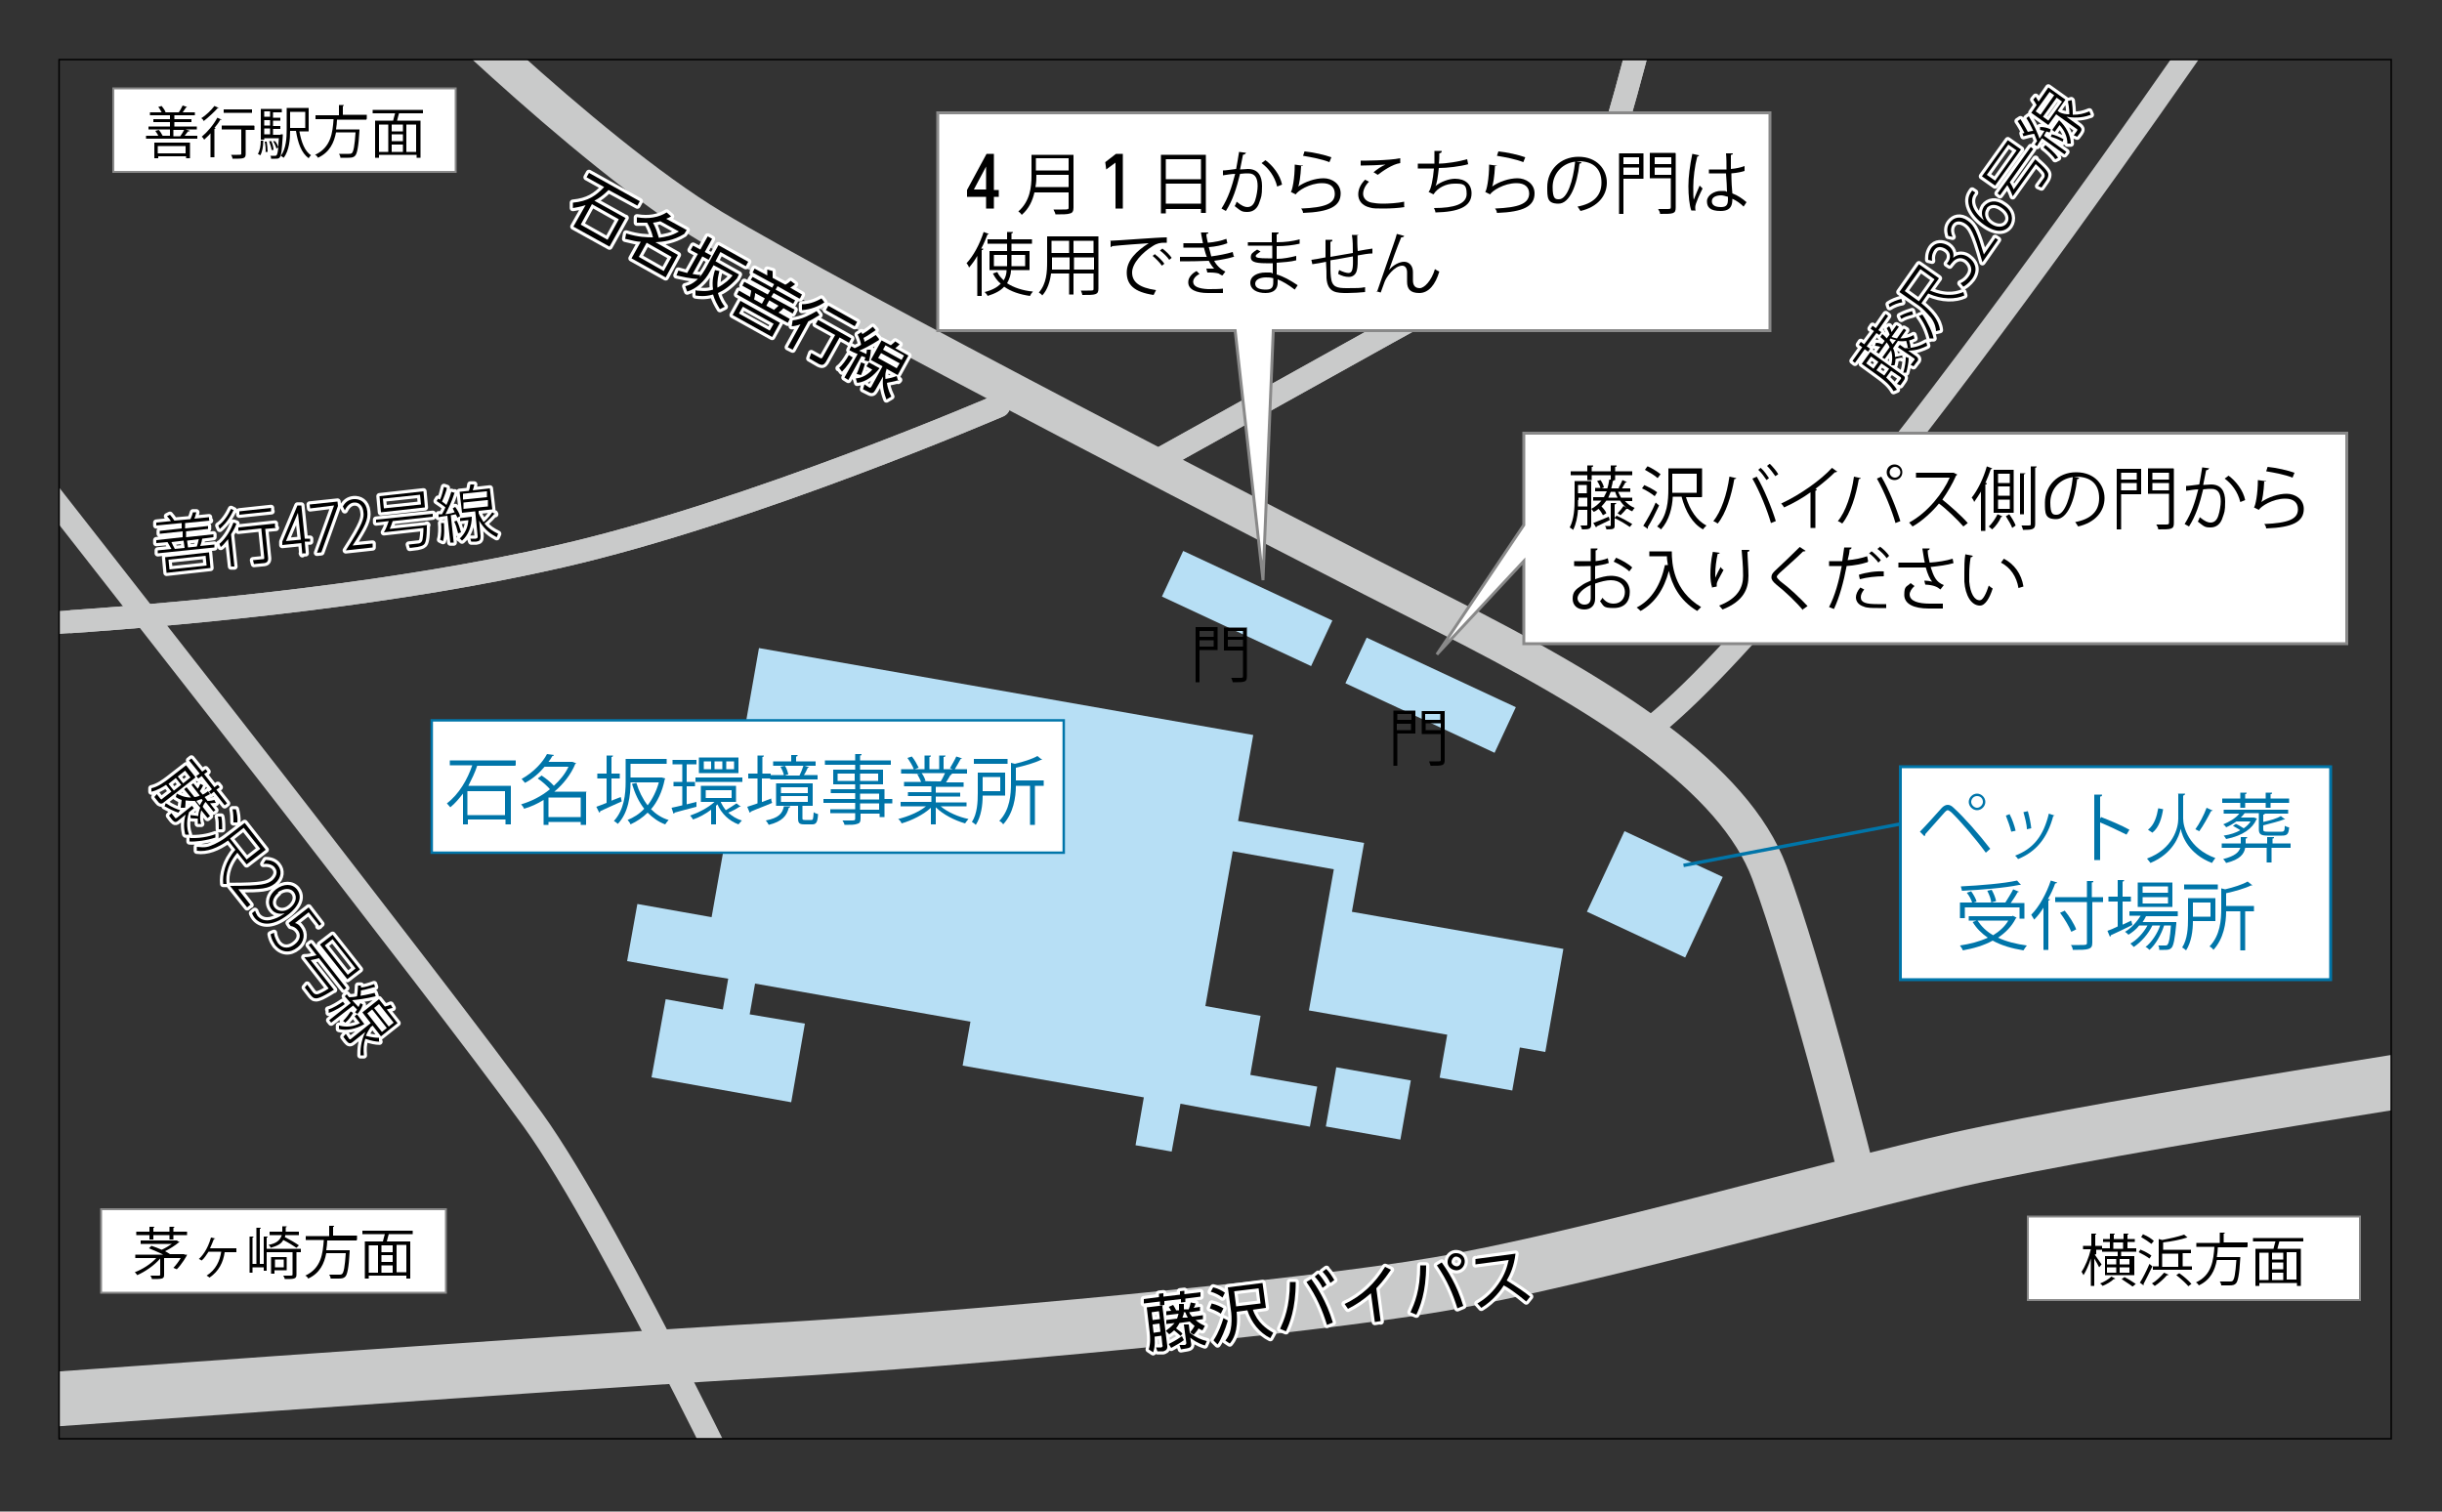 <?xml version="1.0" encoding="UTF-8"?>
<svg id="_レイヤー_1" data-name="レイヤー_1" xmlns="http://www.w3.org/2000/svg" width="500" height="309.5" version="1.1" xmlns:xlink="http://www.w3.org/1999/xlink" viewBox="0 0 500 309.5">
  <rect x="0" y="0" width="500" height="309.5" fill="#333333" stroke="none"/>
  <!-- Generator: Adobe Illustrator 29.3.1, SVG Export Plug-In . SVG Version: 2.1.0 Build 151)  -->
  <defs>
    <style>
      .st0, .st1, .st2, .st3, .st4, .st5, .st6, .st7, .st8, .st9, .st10 {
        fill: none;
      }

      .st0, .st3, .st5, .st7, .st10 {
        stroke-miterlimit: 10;
      }

      .st0, .st5 {
        stroke-width: .6px;
      }

      .st0, .st7, .st10 {
        stroke: #0075a9;
      }

      .st1 {
        stroke-width: 7.5px;
      }

      .st1, .st4, .st6, .st8 {
        stroke-linecap: round;
        stroke-linejoin: round;
      }

      .st1, .st4, .st8 {
        stroke: #c9caca;
      }

      .st11 {
        fill: #fff;
      }

      .st3 {
        stroke-width: .4px;
      }

      .st3, .st5 {
        stroke: #898989;
      }

      .st12 {
        fill: #0075a9;
      }

      .st13 {
        clip-path: url(#clippath-1);
      }

      .st4 {
        stroke-width: 11.2px;
      }

      .st6 {
        stroke: #fff;
        stroke-width: 1.3px;
      }

      .st14 {
        fill: #b7dff5;
      }

      .st15 {
        clip-path: url(#clippath-2);
      }

      .st7 {
        stroke-width: .5px;
      }

      .st8 {
        stroke-width: 4.7px;
      }

      .st16 {
        clip-path: url(#clippath);
      }

      .st9 {
        stroke: #000;
        stroke-width: .3px;
      }

      .st10 {
        stroke-width: .7px;
      }
    </style>
    <clipPath id="clippath">
      <rect class="st2" x="14.4" y="12.2" width="475.2" height="282.4"/>
    </clipPath>
    <clipPath id="clippath-1">
      <rect class="st2" x="12.1" y="12.2" width="477.5" height="282.4"/>
    </clipPath>
    <clipPath id="clippath-2">
      <rect class="st2" x="12.1" y="12.2" width="477.5" height="282.4"/>
    </clipPath>
  </defs>
  <g class="st16">
    <path class="st8" d="M204.5,83.1s-50.8,21.9-89.8,30.8c-65.7,15-154.8,15.8-154.8,15.8"/>
    <path class="st8" d="M238.1,93.7s36.5-20.3,46-25.6c9.5-5.3,38-20.3,41.6-27.1,3.7-6.8,11.7-39.1,11.7-39.1"/>
  </g>
  <g class="st13">
    <path class="st1" d="M80.2-8.7s39.4,39.5,65.7,55.3c26.3,15.8,118.6,63.5,149.1,78.9,34.4,17.3,60,33.7,67.3,53.2,7.3,19.6,17.6,60.7,17.6,60.7"/>
    <path class="st8" d="M461.7-8.7s-88.5,131-125,158.8"/>
    <path class="st8" d="M204.5,83.1s-50.8,21.9-89.8,30.8c-65.7,15-154.8,15.8-154.8,15.8"/>
    <path class="st8" d="M-14.3,69.9s66.2,84.5,77.2,98.8c11,14.3,35.4,45.6,46.2,60.6,16.8,23.3,49.7,93,49.7,93"/>
    <path class="st8" d="M238.1,93.7s36.5-20.3,46-25.6c9.5-5.3,38-20.3,41.6-27.1,3.7-6.8,11.7-39.1,11.7-39.1"/>
    <path class="st4" d="M-16.8,288.5s136.6-9.9,174.6-12c40.3-2.3,109-8.8,136.6-13.5,30.7-5.3,81.7-20,106.6-25.6,31.5-7.1,120.2-20.8,119-20.3"/>
  </g>
  <rect class="st14" x="274" y="218.2" width="12.3" height="15.5" transform="translate(9 462.6) rotate(-80)"/>
  <rect class="st14" x="298" y="209.3" width="10.3" height="15.1" transform="translate(36.9 477.8) rotate(-80)"/>
  <polygon class="st14" points="268 206.9 316.4 215.4 320.1 194.3 276.8 186.7 279.3 172.6 253.5 168.1 256.6 150.5 155.4 132.7 151.9 152.6 139.4 150.4 137.3 162.5 149.8 164.7 145.7 187.8 130.5 185.1 128.4 196.8 143.6 199.5 149.1 200.4 148 206.7 136.3 204.6 133.4 220.6 162 225.7 164.8 209.6 153.5 207.7 154.6 201.4 198.7 209.2 197.1 218.2 234.2 224.7 232.5 234.5 239.9 235.8 241.7 226 248.7 227.3 254.5 228.3 268.2 230.7 269.7 222.5 256 220.1 258.1 208 246.8 206 252.4 174.3 273.1 178 268 206.9"/>
  <rect class="st14" x="250.1" y="107.7" width="10.3" height="33.7" transform="translate(34.6 303.3) rotate(-65)"/>
  <rect class="st14" x="287.8" y="125.5" width="10.3" height="33.7" transform="translate(40.1 347.7) rotate(-65)"/>
  <rect class="st14" x="329.7" y="172" width="18.2" height="22.2" transform="translate(29.7 412.8) rotate(-65)"/>
  <polygon class="st11" points="362.4 23.1 192 23.1 192 67.7 252.9 67.7 258.6 118.8 260.7 67.7 362.4 67.7 362.4 23.1"/>
  <polygon class="st5" points="362.4 23.1 192 23.1 192 67.7 252.9 67.7 258.6 118.8 260.7 67.7 362.4 67.7 362.4 23.1"/>
  <polygon class="st11" points="312 88.7 312 107.5 294.2 134 312 114.9 312 131.8 480.5 131.8 480.5 88.7 312 88.7"/>
  <polygon class="st5" points="312 88.7 312 107.5 294.2 134 312 114.9 312 131.8 480.5 131.8 480.5 88.7 312 88.7"/>
  <rect class="st11" x="23.2" y="18.1" width="70.1" height="17.1"/>
  <rect class="st3" x="23.2" y="18.1" width="70.1" height="17.1"/>
  <g>
    <path d="M38.7,26.9c0,0-.1,0-.2,0-.2.3-.5.6-.7.9h2.6v.6h-10.5v-.6h2.5c-.1-.3-.4-.7-.6-1l.7-.2c.3.3.6.8.8,1.2h-.3c0,0,1.8,0,1.8,0v-1.3h-4.4v-.6h4.4v-.9h-3.4v-.6h3.4v-.8h-4.1v-.6h2.4c-.2-.3-.4-.8-.7-1.1l.7-.2c.3.4.7.9.8,1.3h-.2c0,0,2.9,0,2.9,0h0c.3-.4.6-1,.8-1.4l.9.3c0,0-.1.1-.2.1-.2.3-.5.7-.7,1h2.5v.6h-4.2v.8h3.5v.6h-3.5v.9h4.6v.6h-2.3l.9.3ZM31.6,32.4v-3.2h7.3v3.2h-.8v-.4h-5.7v.4h-.8ZM38,29.9h-5.7v1.5h5.7v-1.5ZM35.5,26.6v1.3h1.6-.2c.3-.4.6-.9.8-1.3h-2.2Z"/>
    <path d="M44.9,22.1c0,0-.1.1-.3,0-.7.8-1.9,1.9-2.9,2.7,0-.2-.3-.5-.5-.6,1-.6,2.1-1.7,2.7-2.5l.9.4ZM43.1,32.4v-5.1c-.4.5-.9.9-1.3,1.3-.1-.2-.3-.5-.5-.6,1.1-.9,2.4-2.4,3.2-3.9l.9.4c0,0-.1.1-.3,0-.3.6-.8,1.2-1.2,1.7h.2c0,.1,0,.2-.2.2v5.8h-.8ZM52.1,25.8v.8h-1.8v4.9c0,1-.4,1-2.7,1,0-.2-.1-.5-.3-.8.5,0,1,0,1.3,0,.8,0,.8,0,.8-.3v-4.9h-4v-.8h6.6ZM51.6,22.4v.7h-5.8v-.7h5.8Z"/>
    <path d="M53.9,28.9c0,1.1-.2,2.2-.6,2.9l-.5-.3c.4-.6.6-1.7.6-2.7h.5ZM57.5,27.5h.4c0,0,0,.3,0,.3-.2,3-.3,4-.6,4.4-.2.3-.5.3-1,.3s-.5,0-.8,0c0-.2,0-.5-.2-.6.4,0,.8,0,1,0,.3,0,.5,0,.7-1.7l-.4.2c-.1-.4-.4-1.1-.7-1.5h.4c.3.3.6.9.7,1.3h0c0-.5,0-1.1.1-1.9h-3v.3h-.7v-6.3h4.3v.7h-1.8v1.1h1.5v.6h-1.5v1.1h1.5v.6h-1.5v1.2h1.5ZM55.3,22.8h-1.2v1.1h1.2v-1.1ZM55.3,25.7v-1.1h-1.2v1.1h1.2ZM54.1,26.3v1.2h1.2v-1.2h-1.2ZM54.4,31.2c0-.6,0-1.5-.2-2.2h.4c.1.6.2,1.5.2,2.1h-.5ZM55.5,28.8c.3.6.5,1.4.5,1.9h-.4c0-.4-.3-1.2-.5-1.8h.4ZM63.2,26.9h-1.9c.4,2.2,1.1,4.1,2.4,4.9-.2.1-.4.4-.5.6-1.5-1.1-2.2-3.1-2.6-5.6h-1.2c0,1.8-.2,4-1.3,5.5-.1-.1-.5-.3-.6-.4,1.1-1.5,1.2-3.7,1.2-5.4v-4.4h4.5v4.7ZM62.5,22.9h-3.1v3.3h3.1v-3.3Z"/>
    <path d="M75,24.5h-6c0,.6-.1,1.3-.2,2h4.3s.5,0,.5,0c0,0,0,.2,0,.2-.2,3.5-.5,4.8-.9,5.2-.3.3-.6.4-1.4.4s-1,0-1.6,0c0-.2-.1-.5-.3-.8.9,0,1.7,0,2,0s.4,0,.6-.1c.4-.3.6-1.5.8-4.3h-4c-.4,2.1-1.3,4.1-3.7,5.2-.1-.2-.3-.5-.6-.6,3.3-1.5,3.6-4.6,3.8-7.3h-3.7v-.8h4.8v-2.1h1c0,.2,0,.2-.2.2v1.8h4.9v.8Z"/>
    <path d="M86.6,23.2h-4.8s0,0-.1,0c-.1.4-.3,1-.4,1.5h4.8v7.6h-.8v-.6h-7.7v.6h-.8v-7.6h3.7c.1-.5.3-1.1.4-1.5h-4.6v-.7h10.3v.7ZM77.6,25.5v5.6h1.9v-5.6h-1.9ZM82.5,26.9v-1.4h-2.3v1.4h2.3ZM82.5,28.9v-1.4h-2.3v1.4h2.3ZM80.2,29.6v1.5h2.3v-1.5h-2.3ZM85.2,31.1v-5.6h-2v5.6h2Z"/>
  </g>
  <rect class="st11" x="20.7" y="247.6" width="70.6" height="17.1"/>
  <rect class="st3" x="20.7" y="247.6" width="70.6" height="17.1"/>
  <g>
    <path d="M37.8,256.9h.5c0,.2-1.1,2-2.1,3l-.7-.3c.5-.5,1.1-1.3,1.5-2h-3.4v3.4c0,.5-.1.7-.5.8-.4.1-1,.1-2,.1,0-.2-.2-.5-.3-.7.8,0,1.5,0,1.7,0,.2,0,.3,0,.3-.2v-3.3c-1.2,1.4-3.1,2.7-4.7,3.4-.1-.2-.4-.5-.5-.6,1.6-.6,3.3-1.7,4.4-2.9h-4.3v-.7h5.7c-.9-.5-2-.9-2.9-1.3l.5-.5c.7.2,1.4.5,2.1.8.7-.3,1.5-.8,2.1-1.2h-6.4v-.7h7.4s.6.4.6.4c0,0-.1,0-.2,0-.7.6-1.8,1.3-2.8,1.8.4.2.7.4,1,.6h0s2.7,0,2.7,0h.2ZM30.6,253.8v-.9h-2.7v-.7h2.7v-1h1c0,.1,0,.2-.2.2v.8h3.3v-1h1c0,.1,0,.2-.2.2v.8h2.8v.7h-2.8v.9h-.8v-.9h-3.3v.9h-.8Z"/>
    <path d="M48.4,255.7v.7h-2.3c0,0,0,0-.1,0-.3,2.1-1.2,3.9-3.1,5.2-.1-.1-.4-.3-.6-.4,1.9-1.2,2.7-3,3-4.9h-2.6c-.4.6-.9,1.4-1.4,1.8-.1,0-.4-.3-.6-.3.6-.5,1.8-1.9,2.5-4.4l.9.2c0,0-.1.1-.3.1-.2.6-.6,1.4-.8,1.9h5.4Z"/>
    <path d="M61.6,255.7v.7h-.9v4.6c0,.9-.5.9-2.4.9,0-.2-.2-.5-.3-.7.4,0,.8,0,1,0,.8,0,.9,0,.9-.2v-4.6h-5.3v3.8h-.6v-.7h-2.3v1.1h-.6v-7.4h.8c0,.1,0,.2-.2.2v5.4h.8v-7.4h.9c0,.1,0,.2-.2.2v7.2h.8v-5.6h.8c0,.1,0,.2-.2.2v2.3h6.9ZM58.4,252.9c0,.1,0,.3-.1.4,1,.5,2.2,1.2,2.9,1.7l-.5.5c-.6-.4-1.7-1.1-2.7-1.6-.4.8-1.2,1.2-2.6,1.6,0-.2-.2-.4-.4-.6,1.6-.3,2.3-.9,2.7-2h-2.5v-.7h2.6c0-.3,0-.7,0-1.1h.9c0,.1,0,.2-.2.2,0,.3,0,.6,0,.9h2.7v.7h-2.8ZM58.7,260.1h-2.5v.7h-.7v-3.4h3.2v2.8ZM58.1,257.9h-1.8v1.6h1.8v-1.6Z"/>
    <path d="M73,254h-6c0,.6-.1,1.3-.2,2h4.3s.5,0,.5,0c0,0,0,.2,0,.2-.2,3.5-.5,4.8-.9,5.2-.3.3-.6.4-1.4.4s-1,0-1.6,0c0-.2-.1-.5-.3-.8.9,0,1.7,0,2,0s.4,0,.6-.1c.4-.3.6-1.5.8-4.3h-4c-.4,2.1-1.3,4.1-3.7,5.2-.1-.2-.3-.5-.6-.6,3.3-1.5,3.6-4.6,3.8-7.3h-3.7v-.8h4.8v-2.1h1c0,.2,0,.2-.2.2v1.8h4.9v.8Z"/>
    <path d="M84.5,252.7h-4.8s0,0-.1,0c-.1.4-.3,1-.4,1.5h4.8v7.6h-.8v-.6h-7.7v.6h-.8v-7.6h3.7c.1-.5.3-1.1.4-1.5h-4.6v-.7h10.3v.7ZM75.5,255v5.6h1.9v-5.6h-1.9ZM80.4,256.4v-1.4h-2.3v1.4h2.3ZM80.4,258.4v-1.4h-2.3v1.4h2.3ZM78.1,259.1v1.5h2.3v-1.5h-2.3ZM83.2,260.5v-5.6h-2v5.6h2Z"/>
  </g>
  <rect class="st11" x="415.2" y="249.1" width="68" height="17.1"/>
  <rect class="st3" x="415.2" y="249.1" width="68" height="17.1"/>
  <g>
    <path d="M428.9,256.9c.3.4,1.2,1.7,1.4,2l-.5.6c-.2-.4-.6-1.2-1-1.8v5.6h-.7v-5.6c-.4,1.3-1,2.6-1.5,3.4-.1-.2-.3-.5-.4-.7.7-1,1.5-2.9,1.9-4.6h-1.6v-.7h1.7v-2.5h1c0,.1,0,.2-.2.2v2.3h1.4v.5h1.6v-1.3h-1.4v-.6h1.4v-1.1h1c0,.1,0,.2-.2.2v.9h2v-1.1h1c0,.1,0,.2-.2.2v.9h1.5v.6h-1.5v1.3h1.8v.7h-3.1v.9h2.7v3.9h-6v-3.9h2.6v-.9h-3.2v-.4h-1.2v.9ZM433,261.9s-.1,0-.2,0c-.5.5-1.5,1.1-2.3,1.4-.1-.2-.4-.4-.5-.5.8-.3,1.8-.9,2.3-1.4l.8.4ZM431.4,257.8v1.1h1.9v-1.1h-1.9ZM431.4,259.5v1.1h1.9v-1.1h-1.9ZM432.7,254.4v1.3h2v-1.3h-2ZM436,257.8h-2v1.1h2v-1.1ZM436,260.6v-1.1h-2v1.1h2ZM436.6,263.4c-.5-.4-1.5-1-2.2-1.5l.6-.4c.8.4,1.7,1,2.3,1.4l-.6.5Z"/>
    <path d="M438.3,255.9c.8.3,1.7.8,2.2,1.2l-.4.6c-.5-.4-1.4-.9-2.2-1.3l.4-.6ZM438.1,262.7c.6-.9,1.4-2.5,2-3.9l.6.5c-.6,1.2-1.3,2.7-1.8,3.6,0,0,0,.1,0,.2s0,0,0,.1l-.8-.6ZM438.9,252.8c.8.3,1.7.9,2.1,1.3l-.5.6c-.5-.4-1.4-1-2.1-1.4l.4-.6ZM443.9,261.1c0,0-.1.1-.2,0-.7.8-1.7,1.7-2.5,2.2-.2-.1-.4-.4-.6-.5.9-.5,1.8-1.4,2.5-2.2l.9.4ZM442,259.5v-5.8l.7.2c1.6-.3,3.4-.7,4.5-1.1l.7.6s0,0-.1,0,0,0,0,0c-1.2.4-3.1.8-4.9,1v1.5h5.7v.7h-1.7v2.7h1.9v.7h-8v-.7h1.2ZM446,256.7h-3.3v2.7h3.3v-2.7ZM448.1,263.4c-.5-.6-1.6-1.6-2.5-2.3l.6-.4c.9.6,2,1.6,2.5,2.2l-.7.5Z"/>
    <path d="M460.1,255.4h-6c0,.6-.1,1.3-.2,2h4.3s.5,0,.5,0c0,0,0,.2,0,.2-.2,3.5-.5,4.8-.9,5.2-.3.3-.6.4-1.4.4s-1,0-1.6,0c0-.2-.1-.5-.3-.8.9,0,1.7,0,2,0s.4,0,.6-.1c.4-.3.6-1.5.8-4.3h-4c-.4,2.1-1.3,4.1-3.7,5.2-.1-.2-.3-.5-.6-.6,3.3-1.5,3.6-4.6,3.8-7.3h-3.7v-.8h4.8v-2.1h1c0,.2,0,.2-.2.2v1.8h4.9v.8Z"/>
    <path d="M471.6,254.2h-4.8s0,0-.1,0c-.1.4-.3,1-.4,1.5h4.8v7.6h-.8v-.6h-7.7v.6h-.8v-7.6h3.7c.1-.5.3-1.1.4-1.5h-4.6v-.7h10.3v.7ZM462.6,256.5v5.6h1.9v-5.6h-1.9ZM467.5,257.9v-1.4h-2.3v1.4h2.3ZM467.5,259.9v-1.4h-2.3v1.4h2.3ZM465.2,260.6v1.5h2.3v-1.5h-2.3ZM470.2,262v-5.6h-2v5.6h2Z"/>
  </g>
  <g class="st15">
    <path d="M238.2,264.8v.7c0,0,3.4-.4,3.4-.4v-.7c0,0,.9-.1.9-.1v.7c0,0,3.3-.4,3.3-.4v.9c.1,0-3.1.4-3.1.4v.7c0,0-.9.1-.9.1v-.7c0,0-3.4.4-3.4.4v.8c0,0-.9.1-.9.1v-.8c0,0-3.3.4-3.3.4v-.9c-.1,0,3.1-.4,3.1-.4v-.7c0,0,.9-.1.9-.1ZM238,267.5l1,8.1c.1.9-.6,1-.8,1.1h-1.2c0,.1-.3-.8-.3-.8h1.1c.3-.2.3-.3.2-.5l-.2-1.9-1.4.2c0,.3.2,1.9-.3,3.2l-.9-.6c.4-1.2.3-2.6.2-3.5l-.6-5.1,3.3-.4ZM237.2,268.5l-1.4.2.2,1.6,1.5-.2-.2-1.6ZM237.5,271l-1.5.2.2,1.7,1.4-.2-.2-1.7ZM241.7,273.5c-.2-.2-.7-.6-1.3-1.1-.4.4-.7.6-1,.8l-.7-.7c.4-.3,1.1-.8,1.8-1.6l-1.7.2v-.8c-.1,0,2.2-.3,2.2-.3.1-.3.2-.5.3-1l-2.5.3v-.8c-.1,0,1-.1,1-.1-.3-.5-.4-.7-.5-.8l.9-.4c.2.3.6,1,.6,1.1h.6c0-.6,0-1,0-1.3h1c0,.5,0,.7,0,1.1h1c.2-.6.3-.9.4-1.4l1,.2c-.2.6-.2.6-.4.9l1.3-.2v.8c.1,0-2.2.3-2.2.3.1.3.3.6.6.9l2.2-.3v.8c.1,0-1.5.2-1.5.2.8.7,1.5,1,1.9,1.2l-.5.9c-.3-.1-.5-.2-.8-.4,0,.1-.5.8-1,1.3l-.7-.5c.2-.3.5-.6.9-1.3-.5-.4-.8-.7-1-.9l-2.1.3c-.2.4-.4.7-.7,1.1.8.6,1.1.8,1.3,1.1l-.6.7ZM239.3,275.2c1.6-.8,2.1-1.2,2.7-1.6l.4.8c-.6.5-1.7,1.1-2.6,1.6l-.5-.8ZM243.9,275.1c.1.8-.4.9-.9,1l-1.2.2-.3-.9h1.1c.2-.1.3-.2.3-.4l-.5-3.8h1c0-.1.2,1.7.2,1.7,1.3,1,2.3,1.4,3.5,1.7l-.4.9c-1.6-.5-2.5-1.2-3-1.6l.2,1.3ZM242.4,268.8c0,.2-.1.5-.3,1h1.1c-.3-.6-.4-.8-.5-1.1h-.4Z"/>
    <path d="M250,269c-.9-.6-2-1-2.3-1.1l.4-1c1.2.3,1.9.7,2.4,1l-.5,1ZM250.2,265.6c-.7-.5-1.5-.9-2.3-1.1l.5-.9c.9.2,1.9.7,2.4,1.1l-.5,1ZM248.5,274.4c1-1.5,1.6-3.2,2-4.5l.9.5c-.5,1.8-1.4,3.9-2.1,4.9l-.8-.8ZM256.5,268.1c.9,2.7,2.8,4,4.2,4.8l-.6,1.1c-2.2-1.1-3.9-3.2-4.7-5.7l-2.2.3c.4,4.1-.8,5.8-1.4,6.5l-.9-.6c.5-.7.9-1.3,1.1-2.4.2-.9.2-2.4.1-3.3l-.7-5.2,7.1-.9.7,5.1-2.8.4ZM258.1,266.9l-.4-3.1-5,.6.4,3.1,5-.6Z"/>
    <path d="M265.3,262.5c0,5.6-1.3,8.6-2,10.1l-1.2-.5c.8-1.8,2-4.4,2-9.6h1.2ZM271.7,271.3c-.9-2.9-2.1-5.8-4.2-8.8l1-.6c1,1.4,3.1,4.5,4.4,8.9l-1.2.5ZM270,260.9c.4.4.9,1,1.6,2.2l-.8.6c-.5-1-.9-1.5-1.6-2.3l.7-.6ZM271.6,259.9c.6.6,1,1.2,1.6,2.2l-.8.6c-.5-1-.9-1.5-1.6-2.3l.8-.6Z"/>
    <path d="M282.7,270.5l-1.2.2-.8-5.9c-1.6,1.4-3.1,2.4-4.7,3.2l-.7-1c3.5-1.6,6.3-4.3,8.3-7.6l1.2.6c-.5.7-1.4,2.1-3,3.8l.9,6.8Z"/>
    <path d="M292,259.1c0,5.6-1.3,8.6-2,10.1l-1.2-.5c.8-1.8,2-4.4,2-9.6h1.2ZM298.4,267.9c-.9-2.9-2.1-5.8-4.2-8.8l1-.6c1,1.4,3.1,4.5,4.4,8.9l-1.2.5ZM299.9,258.1c.1,1-.6,1.9-1.5,2-1,.1-1.9-.6-2-1.5-.1-1,.6-1.9,1.5-2,1-.1,1.9.5,2,1.5M297.2,258.4c0,.5.6.9,1.1.9.5,0,.9-.6.9-1.1,0-.5-.6-.9-1.1-.9-.5,0-.9.6-.9,1.1"/>
    <path d="M310.3,256.7c-.3,2.6-1.1,4.3-1.8,5.5,2.4,1.5,3.7,2.4,4.8,3.3l-.8,1c-2-1.7-4.1-3.1-4.6-3.3-.5.8-2,3-4.6,4.6l-.8-.9c1-.6,2.7-1.7,4.3-4,1.4-2,1.8-3.6,2.1-4.9l-6.8.9v-1.1c-.1,0,8.2-1.1,8.2-1.1Z"/>
    <path class="st6" d="M238.2,264.8v.7c0,0,3.4-.4,3.4-.4v-.7c0,0,.9-.1.9-.1v.7c0,0,3.3-.4,3.3-.4v.9c.1,0-3.1.4-3.1.4v.7c0,0-.9.1-.9.1v-.7c0,0-3.4.4-3.4.4v.8c0,0-.9.1-.9.1v-.8c0,0-3.3.4-3.3.4v-.9c-.1,0,3.1-.4,3.1-.4v-.7c0,0,.9-.1.9-.1ZM238,267.5l1,8.1c.1.9-.6,1-.8,1.1h-1.2c0,.1-.3-.8-.3-.8h1.1c.3-.2.3-.3.2-.5l-.2-1.9-1.4.2c0,.3.2,1.9-.3,3.2l-.9-.6c.4-1.2.3-2.6.2-3.5l-.6-5.1,3.3-.4ZM237.2,268.5l-1.4.2.2,1.6,1.5-.2-.2-1.6ZM237.5,271l-1.5.2.2,1.7,1.4-.2-.2-1.7ZM241.7,273.5c-.2-.2-.7-.6-1.3-1.1-.4.4-.7.6-1,.8l-.7-.7c.4-.3,1.1-.8,1.8-1.6l-1.7.2v-.8c-.1,0,2.2-.3,2.2-.3.1-.3.2-.5.3-1l-2.5.3v-.8c-.1,0,1-.1,1-.1-.3-.5-.4-.7-.5-.8l.9-.4c.2.3.6,1,.6,1.1h.6c0-.6,0-1,0-1.3h1c0,.5,0,.7,0,1.1h1c.2-.6.3-.9.4-1.4l1,.2c-.2.6-.2.6-.4.9l1.3-.2v.8c.1,0-2.2.3-2.2.3.1.3.3.6.6.9l2.2-.3v.8c.1,0-1.5.2-1.5.2.8.7,1.5,1,1.9,1.2l-.5.9c-.3-.1-.5-.2-.8-.4,0,.1-.5.8-1,1.3l-.7-.5c.2-.3.5-.6.9-1.3-.5-.4-.8-.7-1-.9l-2.1.3c-.2.4-.4.7-.7,1.1.8.6,1.1.8,1.3,1.1l-.6.7ZM239.3,275.2c1.6-.8,2.1-1.2,2.7-1.6l.4.8c-.6.5-1.7,1.1-2.6,1.6l-.5-.8ZM243.9,275.1c.1.8-.4.9-.9,1l-1.2.2-.3-.9h1.1c.2-.1.3-.2.3-.4l-.5-3.8h1c0-.1.2,1.7.2,1.7,1.3,1,2.3,1.4,3.5,1.7l-.4.9c-1.6-.5-2.5-1.2-3-1.6l.2,1.3ZM242.4,268.8c0,.2-.1.5-.3,1h1.1c-.3-.6-.4-.8-.5-1.1h-.4Z"/>
    <path class="st6" d="M250,269c-.9-.6-2-1-2.3-1.1l.4-1c1.2.3,1.9.7,2.4,1l-.5,1ZM250.2,265.6c-.7-.5-1.5-.9-2.3-1.1l.5-.9c.9.2,1.9.7,2.4,1.1l-.5,1ZM248.5,274.4c1-1.5,1.6-3.2,2-4.5l.9.5c-.5,1.8-1.4,3.9-2.1,4.9l-.8-.8ZM256.5,268.1c.9,2.7,2.8,4,4.2,4.8l-.6,1.1c-2.2-1.1-3.9-3.2-4.7-5.7l-2.2.3c.4,4.1-.8,5.8-1.4,6.5l-.9-.6c.5-.7.9-1.3,1.1-2.4.2-.9.2-2.4.1-3.3l-.7-5.2,7.1-.9.7,5.1-2.8.4ZM258.1,266.9l-.4-3.1-5,.6.4,3.1,5-.6Z"/>
    <path class="st6" d="M265.3,262.5c0,5.6-1.3,8.6-2,10.1l-1.2-.5c.8-1.8,2-4.4,2-9.6h1.2ZM271.7,271.3c-.9-2.9-2.1-5.8-4.2-8.8l1-.6c1,1.4,3.1,4.5,4.4,8.9l-1.2.5ZM270,260.9c.4.4.9,1,1.6,2.2l-.8.6c-.5-1-.9-1.5-1.6-2.3l.7-.6ZM271.6,259.9c.6.6,1,1.2,1.6,2.2l-.8.6c-.5-1-.9-1.5-1.6-2.3l.8-.6Z"/>
    <path class="st6" d="M282.7,270.5l-1.2.2-.8-5.9c-1.6,1.4-3.1,2.4-4.7,3.2l-.7-1c3.5-1.6,6.3-4.3,8.3-7.6l1.2.6c-.5.7-1.4,2.1-3,3.8l.9,6.8Z"/>
    <path class="st6" d="M292,259.1c0,5.6-1.3,8.6-2,10.1l-1.2-.5c.8-1.8,2-4.4,2-9.6h1.2ZM298.4,267.9c-.9-2.9-2.1-5.8-4.2-8.8l1-.6c1,1.4,3.1,4.5,4.4,8.9l-1.2.5ZM299.9,258.1c.1,1-.6,1.9-1.5,2-1,.1-1.9-.6-2-1.5-.1-1,.6-1.9,1.5-2,1-.1,1.9.5,2,1.5ZM297.2,258.4c0,.5.6.9,1.1.9.5,0,.9-.6.9-1.1,0-.5-.6-.9-1.1-.9-.5,0-.9.6-.9,1.1Z"/>
    <path class="st6" d="M310.3,256.7c-.3,2.6-1.1,4.3-1.8,5.5,2.4,1.5,3.7,2.4,4.8,3.3l-.8,1c-2-1.7-4.1-3.1-4.6-3.3-.5.8-2,3-4.6,4.6l-.8-.9c1-.6,2.7-1.7,4.3-4,1.4-2,1.8-3.6,2.1-4.9l-6.8.9v-1.1c-.1,0,8.2-1.1,8.2-1.1Z"/>
    <path d="M238.2,264.8v.7c0,0,3.4-.4,3.4-.4v-.7c0,0,.9-.1.9-.1v.7c0,0,3.3-.4,3.3-.4v.9c.1,0-3.1.4-3.1.4v.7c0,0-.9.1-.9.1v-.7c0,0-3.4.4-3.4.4v.8c0,0-.9.1-.9.1v-.8c0,0-3.3.4-3.3.4v-.9c-.1,0,3.1-.4,3.1-.4v-.7c0,0,.9-.1.9-.1ZM238,267.5l1,8.1c.1.9-.6,1-.8,1.1h-1.2c0,.1-.3-.8-.3-.8h1.1c.3-.2.3-.3.2-.5l-.2-1.9-1.4.2c0,.3.2,1.9-.3,3.2l-.9-.6c.4-1.2.3-2.6.2-3.5l-.6-5.1,3.3-.4ZM237.2,268.5l-1.4.2.2,1.6,1.5-.2-.2-1.6ZM237.5,271l-1.5.2.2,1.7,1.4-.2-.2-1.7ZM241.7,273.5c-.2-.2-.7-.6-1.3-1.1-.4.4-.7.6-1,.8l-.7-.7c.4-.3,1.1-.8,1.8-1.6l-1.7.2v-.8c-.1,0,2.2-.3,2.2-.3.1-.3.2-.5.3-1l-2.5.3v-.8c-.1,0,1-.1,1-.1-.3-.5-.4-.7-.5-.8l.9-.4c.2.3.6,1,.6,1.1h.6c0-.6,0-1,0-1.3h1c0,.5,0,.7,0,1.1h1c.2-.6.3-.9.4-1.4l1,.2c-.2.6-.2.6-.4.9l1.3-.2v.8c.1,0-2.2.3-2.2.3.1.3.3.6.6.9l2.2-.3v.8c.1,0-1.5.2-1.5.2.8.7,1.5,1,1.9,1.2l-.5.9c-.3-.1-.5-.2-.8-.4,0,.1-.5.8-1,1.3l-.7-.5c.2-.3.5-.6.9-1.3-.5-.4-.8-.7-1-.9l-2.1.3c-.2.4-.4.7-.7,1.1.8.6,1.1.8,1.3,1.1l-.6.7ZM239.3,275.2c1.6-.8,2.1-1.2,2.7-1.6l.4.8c-.6.5-1.7,1.1-2.6,1.6l-.5-.8ZM243.9,275.1c.1.8-.4.9-.9,1l-1.2.2-.3-.9h1.1c.2-.1.3-.2.3-.4l-.5-3.8h1c0-.1.2,1.7.2,1.7,1.3,1,2.3,1.4,3.5,1.7l-.4.9c-1.6-.5-2.5-1.2-3-1.6l.2,1.3ZM242.4,268.8c0,.2-.1.5-.3,1h1.1c-.3-.6-.4-.8-.5-1.1h-.4Z"/>
    <path d="M250,269c-.9-.6-2-1-2.3-1.1l.4-1c1.2.3,1.9.7,2.4,1l-.5,1ZM250.2,265.6c-.7-.5-1.5-.9-2.3-1.1l.5-.9c.9.2,1.9.7,2.4,1.1l-.5,1ZM248.5,274.4c1-1.5,1.6-3.2,2-4.5l.9.5c-.5,1.8-1.4,3.9-2.1,4.9l-.8-.8ZM256.5,268.1c.9,2.7,2.8,4,4.2,4.8l-.6,1.1c-2.2-1.1-3.9-3.2-4.7-5.7l-2.2.3c.4,4.1-.8,5.8-1.4,6.5l-.9-.6c.5-.7.9-1.3,1.1-2.4.2-.9.2-2.4.1-3.3l-.7-5.2,7.1-.9.7,5.1-2.8.4ZM258.1,266.9l-.4-3.1-5,.6.4,3.1,5-.6Z"/>
    <path d="M265.3,262.5c0,5.6-1.3,8.6-2,10.1l-1.2-.5c.8-1.8,2-4.4,2-9.6h1.2ZM271.7,271.3c-.9-2.9-2.1-5.8-4.2-8.8l1-.6c1,1.4,3.1,4.5,4.4,8.9l-1.2.5ZM270,260.9c.4.4.9,1,1.6,2.2l-.8.6c-.5-1-.9-1.5-1.6-2.3l.7-.6ZM271.6,259.9c.6.6,1,1.2,1.6,2.2l-.8.6c-.5-1-.9-1.5-1.6-2.3l.8-.6Z"/>
    <path d="M282.7,270.5l-1.2.2-.8-5.9c-1.6,1.4-3.1,2.4-4.7,3.2l-.7-1c3.5-1.6,6.3-4.3,8.3-7.6l1.2.6c-.5.7-1.4,2.1-3,3.8l.9,6.8Z"/>
    <path d="M292,259.1c0,5.6-1.3,8.6-2,10.1l-1.2-.5c.8-1.8,2-4.4,2-9.6h1.2ZM298.4,267.9c-.9-2.9-2.1-5.8-4.2-8.8l1-.6c1,1.4,3.1,4.5,4.4,8.9l-1.2.5ZM299.9,258.1c.1,1-.6,1.9-1.5,2-1,.1-1.9-.6-2-1.5-.1-1,.6-1.9,1.5-2,1-.1,1.9.5,2,1.5M297.2,258.4c0,.5.6.9,1.1.9.5,0,.9-.6.9-1.1,0-.5-.6-.9-1.1-.9-.5,0-.9.6-.9,1.1"/>
    <path d="M310.3,256.7c-.3,2.6-1.1,4.3-1.8,5.5,2.4,1.5,3.7,2.4,4.8,3.3l-.8,1c-2-1.7-4.1-3.1-4.6-3.3-.5.8-2,3-4.6,4.6l-.8-.9c1-.6,2.7-1.7,4.3-4,1.4-2,1.8-3.6,2.1-4.9l-6.8.9v-1.1c-.1,0,8.2-1.1,8.2-1.1Z"/>
    <path d="M128.1,44.6l-3.3,5.9-7.4-4.1,2.5-4.4c-1.2.4-2.1.5-2.6.6v-1.1c3.1-.3,4.7-1.4,6.4-3.2l-3.6-2,.5-.9,10.4,5.8-.5.9-5.9-3.2c-1,1-1.8,1.6-2.9,2.2l6.3,3.5ZM126.7,44.9l-5.5-3.1-2.3,4.2,5.5,3.1,2.3-4.2Z"/>
    <path d="M130.5,44.5c2.3.4,4.4,0,6-1l.9.8c-.3.2-.5.3-1,.5l4.2,2.3-.5.8c-2.3,1.4-4.3,1.6-5.9,1.7l4.6,2.6-2.5,4.6-7-3.9,1.9-3.4c-.8,0-1.5-.2-3.2-.6l.2-1.1c2.6.8,4.3.8,5.5.8-.3-1.3-.8-2.3-1.2-3-.7,0-1.2,0-2.1,0v-1.1ZM137.5,52.6l-5.1-2.9-1.6,2.9,5.1,2.9,1.6-2.9ZM135.2,45.3c-.8.2-1.3.3-1.5.3.6,1.1.8,1.8,1.2,3.1,1.4-.2,2.6-.4,4.1-1.3l-3.8-2.1Z"/>
    <path d="M143,57.1c-1.6,0-3.5-.5-4.5-.7l.4-1c.4.1.7.2,1.8.5l2.2-3.9-1.5-.8.5-.9,1.5.8,1.5-2.7.9.5-1.5,2.7,1.3.7-.5.9-1.3-.7-2,3.6c1,.2,1.2.2,1.6.2l-.3.8ZM142.6,59.5c.7,0,1.9.3,3.4-.2-.3-1.9.2-3.4.4-4l.9.2c-.2.8-.5,1.9-.4,3.4,1.5-.8,2.5-1.7,3.1-2.5l-3.9-2.1-.8,1.4c-1,1.8-2.6,3.4-4.6,4l-.4-1.1c.8-.2,2.5-.7,4.1-3.5l2.7-4.9,6.1,3.4-.5.9-5.2-2.9-1,1.9,4.8,2.7-.4.8c-1.5,1.7-2.8,2.5-3.9,3,.4,1.5,1.1,2.4,1.4,2.8l-1,.5c-.6-1-1.1-1.9-1.4-3-1.7.5-3,.3-3.6.2v-1.1Z"/>
    <path d="M158.1,69l-8.1-4.5,1.6-2.9,8.1,4.5-1.6,2.9ZM163.6,61.1l-4.4-2.5-.4.7,4,2.2-.4.7-4-2.2-.5.8,4.8,2.6-.4.8-1.9-1.1c-.2.3-.7.7-1,.9l2.3,1.3-.4.8-10.4-5.8.4-.8,2.3,1.3c0-.4.2-.9.2-1.3l-1.8-1,.4-.8,4.8,2.6.5-.8-4-2.2.4-.6,4,2.2.4-.7-4.4-2.4.4-.8,2.6,1.4c0-.4,0-.8,0-1.2l1.1.3c0,.1,0,.9,0,1.4l2.6,1.4c.4-.2.8-.5,1.1-.8l.9.7c-.4.3-.8.6-1,.7l2.4,1.4-.4.8ZM158.4,66.3l-6.3-3.5-.8,1.4,6.3,3.5.8-1.4ZM156.6,61.1l-2-1.1c0,.7-.1.7-.2,1.3l1.6.9.6-1.1ZM158.4,63.5c.4-.3.7-.6,1-.9l-1.9-1.1-.6,1.1,1.5.8Z"/>
    <path d="M162.3,65.6c1.9-.2,3.5-1.1,4.9-1.9l.6.8c-1.1.7-1.8,1.1-2.3,1.3l-3.2,5.8-1-.5,2.6-4.7c-.8.3-1.4.4-1.8.4l.2-1.2ZM164.2,62.3c1.8,0,3.3-.8,4-1.2l.6.8c-1.1.8-2.9,1.5-4.6,1.6v-1.2ZM173.7,70.1l-1.8-1-2.8,5c-.4.6-.7.8-1.5.4l-1.9-1.1.4-1.1,1.8,1c.2.1.4.1.5-.1l2.6-4.6-4-2.2.5-.9,6.8,3.8-.5.9ZM175,66.8l-5.9-3.3.5-.9,5.9,3.3-.5.9Z"/>
    <path d="M171.7,75.4c.8-.6,1.6-1.8,2.1-2.7l.8.5c-.3.5-1.2,1.9-2.2,2.9l-.6-.8ZM180,69.6c-1.7,1.1-3.5,2-4.1,2.2.2.1,1.3.6,1.5.7,0-.4.1-.7.1-.9h.8c0,.8-.2,1.7-.4,2.4l-.9-.2c.1-.4.1-.4.2-.6l-.8-.3-2.7,4.9-.8-.5,2.7-4.8c-.7-.3-1.2-.5-1.7-.8l.4-.8c.3.2.4.2.7.4.7-.3,1-.5,1.3-.7,0-.3-.3-1.3-.7-2.1l.8-.5c0,.2.1.3.2.4.5-.3,1.4-.9,2.1-1.5l.6.7c-.7.5-1.9,1.3-2.5,1.6.2.5.2.7.2.8,1.1-.6,1.7-1,2.3-1.4l.6.7ZM175.2,77.5c.9-.1,2.1-.4,3.4-1.8l-1.2-.7.5-.8,2.2,1.2c-1.2,1.5-2.7,2.8-4.6,3l-.3-1ZM175.4,76.5c.2-.3.4-.9.9-2.3l.8.3c-.3,1.1-.5,1.6-.8,2.3l-.8-.2ZM184.1,77.8c-1.2.4-2.3.5-2.5.6.2,1.5.7,2.3.9,2.8l-1,.6c-.8-2.1-.8-3.3-.7-4.7l-1.6,2.8c-.3.5-.6.8-1.3.4l-1.2-.6.3-1,.9.6c.3.2.4,0,.5-.1l2.3-4.2-2.4-1.3,2.2-4,1.9,1c.4-.3.8-.7.9-.8l.9.6c-.3.3-.6.6-.9.8l2.7,1.5-2.2,4-2.3-1.3v.2c-.2.5-.3,1.1-.2,1.9,1-.2,1.2-.2,2.3-.6l.3,1ZM184.2,74.4l-3.8-2.1-.6,1,3.8,2.1.6-1ZM185.1,72.8l-3.8-2.1-.5.9,3.8,2.1.5-.9Z"/>
    <path class="st6" d="M128.1,44.6l-3.3,5.9-7.4-4.1,2.5-4.4c-1.2.4-2.1.5-2.6.6v-1.1c3.1-.3,4.7-1.4,6.4-3.2l-3.6-2,.5-.9,10.4,5.8-.5.9-5.9-3.2c-1,1-1.8,1.6-2.9,2.2l6.3,3.5ZM126.7,44.9l-5.5-3.1-2.3,4.2,5.5,3.1,2.3-4.2Z"/>
    <path class="st6" d="M130.5,44.5c2.3.4,4.4,0,6-1l.9.8c-.3.2-.5.3-1,.5l4.2,2.3-.5.8c-2.3,1.4-4.3,1.6-5.9,1.7l4.6,2.6-2.5,4.6-7-3.9,1.9-3.4c-.8,0-1.5-.2-3.2-.6l.2-1.1c2.6.8,4.3.8,5.5.8-.3-1.3-.8-2.3-1.2-3-.7,0-1.2,0-2.1,0v-1.1ZM137.5,52.6l-5.1-2.9-1.6,2.9,5.1,2.9,1.6-2.9ZM135.2,45.3c-.8.2-1.3.3-1.5.3.6,1.1.8,1.8,1.2,3.1,1.4-.2,2.6-.4,4.1-1.3l-3.8-2.1Z"/>
    <path class="st6" d="M143,57.1c-1.6,0-3.5-.5-4.5-.7l.4-1c.4.1.7.2,1.8.5l2.2-3.9-1.5-.8.5-.9,1.5.8,1.5-2.7.9.5-1.5,2.7,1.3.7-.5.9-1.3-.7-2,3.6c1,.2,1.2.2,1.6.2l-.3.8ZM142.6,59.5c.7,0,1.9.3,3.4-.2-.3-1.9.2-3.4.4-4l.9.2c-.2.8-.5,1.9-.4,3.4,1.5-.8,2.5-1.7,3.1-2.5l-3.9-2.1-.8,1.4c-1,1.8-2.6,3.4-4.6,4l-.4-1.1c.8-.2,2.5-.7,4.1-3.5l2.7-4.9,6.1,3.4-.5.9-5.2-2.9-1,1.9,4.8,2.7-.4.8c-1.5,1.7-2.8,2.5-3.9,3,.4,1.5,1.1,2.4,1.4,2.8l-1,.5c-.6-1-1.1-1.9-1.4-3-1.7.5-3,.3-3.6.2v-1.1Z"/>
    <path class="st6" d="M158.1,69l-8.1-4.5,1.6-2.9,8.1,4.5-1.6,2.9ZM163.6,61.1l-4.4-2.5-.4.7,4,2.2-.4.7-4-2.2-.5.8,4.8,2.6-.4.8-1.9-1.1c-.2.3-.7.7-1,.9l2.3,1.3-.4.8-10.4-5.8.4-.8,2.3,1.3c0-.4.2-.9.2-1.3l-1.8-1,.4-.8,4.8,2.6.5-.8-4-2.2.4-.6,4,2.2.4-.7-4.4-2.4.4-.8,2.6,1.4c0-.4,0-.8,0-1.2l1.1.3c0,.1,0,.9,0,1.4l2.6,1.4c.4-.2.8-.5,1.1-.8l.9.7c-.4.3-.8.6-1,.7l2.4,1.4-.4.8ZM158.4,66.3l-6.3-3.5-.8,1.4,6.3,3.5.8-1.4ZM156.6,61.1l-2-1.1c0,.7-.1.7-.2,1.3l1.6.9.6-1.1ZM158.4,63.5c.4-.3.7-.6,1-.9l-1.9-1.1-.6,1.1,1.5.8Z"/>
    <path class="st6" d="M162.3,65.6c1.9-.2,3.5-1.1,4.9-1.9l.6.8c-1.1.7-1.8,1.1-2.3,1.3l-3.2,5.8-1-.5,2.6-4.7c-.8.3-1.4.4-1.8.4l.2-1.2ZM164.2,62.3c1.8,0,3.3-.8,4-1.2l.6.8c-1.1.8-2.9,1.5-4.6,1.6v-1.2ZM173.7,70.1l-1.8-1-2.8,5c-.4.6-.7.8-1.5.4l-1.9-1.1.4-1.1,1.8,1c.2.1.4.1.5-.1l2.6-4.6-4-2.2.5-.9,6.8,3.8-.5.9ZM175,66.8l-5.9-3.3.5-.9,5.9,3.3-.5.9Z"/>
    <path class="st6" d="M171.7,75.4c.8-.6,1.6-1.8,2.1-2.7l.8.5c-.3.5-1.2,1.9-2.2,2.9l-.6-.8ZM180,69.6c-1.7,1.1-3.5,2-4.1,2.2.2.1,1.3.6,1.5.7,0-.4.1-.7.1-.9h.8c0,.8-.2,1.7-.4,2.4l-.9-.2c.1-.4.1-.4.2-.6l-.8-.3-2.7,4.9-.8-.5,2.7-4.8c-.7-.3-1.2-.5-1.7-.8l.4-.8c.3.2.4.2.7.4.7-.3,1-.5,1.3-.7,0-.3-.3-1.3-.7-2.1l.8-.5c0,.2.1.3.2.4.5-.3,1.4-.9,2.1-1.5l.6.7c-.7.5-1.9,1.3-2.5,1.6.2.5.2.7.2.8,1.1-.6,1.7-1,2.3-1.4l.6.7ZM175.2,77.5c.9-.1,2.1-.4,3.4-1.8l-1.2-.7.5-.8,2.2,1.2c-1.2,1.5-2.7,2.8-4.6,3l-.3-1ZM175.4,76.5c.2-.3.4-.9.9-2.3l.8.3c-.3,1.1-.5,1.6-.8,2.3l-.8-.2ZM184.1,77.8c-1.2.4-2.3.5-2.5.6.2,1.5.7,2.3.9,2.8l-1,.6c-.8-2.1-.8-3.3-.7-4.7l-1.6,2.8c-.3.5-.6.8-1.3.4l-1.2-.6.3-1,.9.6c.3.2.4,0,.5-.1l2.3-4.2-2.4-1.3,2.2-4,1.9,1c.4-.3.8-.7.9-.8l.9.6c-.3.3-.6.6-.9.8l2.7,1.5-2.2,4-2.3-1.3v.2c-.2.5-.3,1.1-.2,1.9,1-.2,1.2-.2,2.3-.6l.3,1ZM184.2,74.4l-3.8-2.1-.6,1,3.8,2.1.6-1ZM185.1,72.8l-3.8-2.1-.5.9,3.8,2.1.5-.9Z"/>
    <path d="M128.1,44.6l-3.3,5.9-7.4-4.1,2.5-4.4c-1.2.4-2.1.5-2.6.6v-1.1c3.1-.3,4.7-1.4,6.4-3.2l-3.6-2,.5-.9,10.4,5.8-.5.9-5.9-3.2c-1,1-1.8,1.6-2.9,2.2l6.3,3.5ZM126.7,44.9l-5.5-3.1-2.3,4.2,5.5,3.1,2.3-4.2Z"/>
    <path d="M130.5,44.5c2.3.4,4.4,0,6-1l.9.8c-.3.2-.5.3-1,.5l4.2,2.3-.5.8c-2.3,1.4-4.3,1.6-5.9,1.7l4.6,2.6-2.5,4.6-7-3.9,1.9-3.4c-.8,0-1.5-.2-3.2-.6l.2-1.1c2.6.8,4.3.8,5.5.8-.3-1.3-.8-2.3-1.2-3-.7,0-1.2,0-2.1,0v-1.1ZM137.5,52.6l-5.1-2.9-1.6,2.9,5.1,2.9,1.6-2.9ZM135.2,45.3c-.8.2-1.3.3-1.5.3.6,1.1.8,1.8,1.2,3.1,1.4-.2,2.6-.4,4.1-1.3l-3.8-2.1Z"/>
    <path d="M143,57.1c-1.6,0-3.5-.5-4.5-.7l.4-1c.4.1.7.2,1.8.5l2.2-3.9-1.5-.8.5-.9,1.5.8,1.5-2.7.9.5-1.5,2.7,1.3.7-.5.9-1.3-.7-2,3.6c1,.2,1.2.2,1.6.2l-.3.8ZM142.6,59.5c.7,0,1.9.3,3.4-.2-.3-1.9.2-3.4.4-4l.9.2c-.2.8-.5,1.9-.4,3.4,1.5-.8,2.5-1.7,3.1-2.5l-3.9-2.1-.8,1.4c-1,1.8-2.6,3.4-4.6,4l-.4-1.1c.8-.2,2.5-.7,4.1-3.5l2.7-4.9,6.1,3.4-.5.9-5.2-2.9-1,1.9,4.8,2.7-.4.8c-1.5,1.7-2.8,2.5-3.9,3,.4,1.5,1.1,2.4,1.4,2.8l-1,.5c-.6-1-1.1-1.9-1.4-3-1.7.5-3,.3-3.6.2v-1.1Z"/>
    <path d="M158.1,69l-8.1-4.5,1.6-2.9,8.1,4.5-1.6,2.9ZM163.6,61.1l-4.4-2.5-.4.7,4,2.2-.4.7-4-2.2-.5.8,4.8,2.6-.4.8-1.9-1.1c-.2.3-.7.7-1,.9l2.3,1.3-.4.8-10.4-5.8.4-.8,2.3,1.3c0-.4.2-.9.2-1.3l-1.8-1,.4-.8,4.8,2.6.5-.8-4-2.2.4-.6,4,2.2.4-.7-4.4-2.4.4-.8,2.6,1.4c0-.4,0-.8,0-1.2l1.1.3c0,.1,0,.9,0,1.4l2.6,1.4c.4-.2.8-.5,1.1-.8l.9.7c-.4.3-.8.6-1,.7l2.4,1.4-.4.8ZM158.4,66.3l-6.3-3.5-.8,1.4,6.3,3.5.8-1.4ZM156.6,61.1l-2-1.1c0,.7-.1.7-.2,1.3l1.6.9.6-1.1ZM158.4,63.5c.4-.3.7-.6,1-.9l-1.9-1.1-.6,1.1,1.5.8Z"/>
    <path d="M162.3,65.6c1.9-.2,3.5-1.1,4.9-1.9l.6.8c-1.1.7-1.8,1.1-2.3,1.3l-3.2,5.8-1-.5,2.6-4.7c-.8.3-1.4.4-1.8.4l.2-1.2ZM164.2,62.3c1.8,0,3.3-.8,4-1.2l.6.8c-1.1.8-2.9,1.5-4.6,1.6v-1.2ZM173.7,70.1l-1.8-1-2.8,5c-.4.6-.7.8-1.5.4l-1.9-1.1.4-1.1,1.8,1c.2.1.4.1.5-.1l2.6-4.6-4-2.2.5-.9,6.8,3.8-.5.9ZM175,66.8l-5.9-3.3.5-.9,5.9,3.3-.5.9Z"/>
    <path d="M171.7,75.4c.8-.6,1.6-1.8,2.1-2.7l.8.5c-.3.5-1.2,1.9-2.2,2.9l-.6-.8ZM180,69.6c-1.7,1.1-3.5,2-4.1,2.2.2.1,1.3.6,1.5.7,0-.4.1-.7.1-.9h.8c0,.8-.2,1.7-.4,2.4l-.9-.2c.1-.4.1-.4.2-.6l-.8-.3-2.7,4.9-.8-.5,2.7-4.8c-.7-.3-1.2-.5-1.7-.8l.4-.8c.3.2.4.2.7.4.7-.3,1-.5,1.3-.7,0-.3-.3-1.3-.7-2.1l.8-.5c0,.2.1.3.2.4.5-.3,1.4-.9,2.1-1.5l.6.7c-.7.5-1.9,1.3-2.5,1.6.2.5.2.7.2.8,1.1-.6,1.7-1,2.3-1.4l.6.7ZM175.2,77.5c.9-.1,2.1-.4,3.4-1.8l-1.2-.7.5-.8,2.2,1.2c-1.2,1.5-2.7,2.8-4.6,3l-.3-1ZM175.4,76.5c.2-.3.4-.9.9-2.3l.8.3c-.3,1.1-.5,1.6-.8,2.3l-.8-.2ZM184.1,77.8c-1.2.4-2.3.5-2.5.6.2,1.5.7,2.3.9,2.8l-1,.6c-.8-2.1-.8-3.3-.7-4.7l-1.6,2.8c-.3.5-.6.8-1.3.4l-1.2-.6.3-1,.9.6c.3.2.4,0,.5-.1l2.3-4.2-2.4-1.3,2.2-4,1.9,1c.4-.3.8-.7.9-.8l.9.6c-.3.3-.6.6-.9.8l2.7,1.5-2.2,4-2.3-1.3v.2c-.2.5-.3,1.1-.2,1.9,1-.2,1.2-.2,2.3-.6l.3,1ZM184.2,74.4l-3.8-2.1-.6,1,3.8,2.1.6-1ZM185.1,72.8l-3.8-2.1-.5.9,3.8,2.1.5-.9Z"/>
    <path d="M39.9,159.3l-6.5,5.1c-.4.3-.8.1-1-.2l-.8-1,.5-.6.7.9c.2.2.3.3.5,0l1.8-1.4-1.1-1.4c-.6.4-1.9,1.2-3,1.4v-.7c1.4-.3,2.7-1.3,3.5-1.9l3.6-2.8,1.9,2.4ZM34,164.5c1.2.8,2.2,1.2,2.9,1.4l-.4.5c-.9-.3-2.1-.9-2.8-1.3l.2-.6ZM37.1,160.7l-1.1-1.4-1.5,1.2,1.1,1.4,1.5-1.2ZM37.9,170.8c-.2-.9-.4-2.3.1-4l-1.6,1.3c-.6.5-.9,0-1.2-.3l-.6-.8.5-.5.7.9c.1.2.2.2.5,0l3-2.4.4.5-1,.8c-.7,2.2-.3,3.8,0,4.6h-.7ZM37,165.4c0-.2.1-.7.2-1.6-.6-.2-.9-.4-1.2-.6l.2-.7c.6.3,1.5.8,2.9.8l-1.4-1.7.5-.4,1.6,2c.3,0,.7-.1,1.1-.3l-1.7-2.2.4-.3.9,1.1c.3-.4.4-.8.5-1l.6.3c-.2.4-.4.8-.7,1.2l.6.7c.5-.2.8-.5,1.1-.7l.4.6c-.4.2-.7.4-1.1.6l.6.8c.6,0,1-.1,1.4-.2l.3.6c-.6,0-.9.1-1.2.1l1.1,1.4-.4.3-1.6-2c-.2.2-.4.5-.6,1l1.5,1.9-.5.4-1.3-1.6c-.4,1.4-.2,2.4,0,2.8h-.7c0-.3,0-.7,0-1.1-.7,0-1.2,0-1.5-.1v-.6c.7.1,1.1.1,1.6.2,0-.6.2-1.2.4-1.7l-1.1-1.4c-.7,0-1.2,0-1.9-.1,0,.9-.1,1.4-.1,1.5h-.6ZM39,159.2l-1.1-1.4-1.5,1.2,1.1,1.4,1.5-1.2ZM42.5,158l-.7.5,2.1,2.7.7-.5.4.5-.7.5,2.2,2.8-.5.4-2.2-2.8-.6.5-.4-.5.6-.5-2.1-2.7-.7.5-.4-.5.7-.5-2.2-2.7.5-.4,2.2,2.7.7-.5.4.5ZM41.3,163.6c-.4.1-.6.2-1.1.4l.7.9c.2-.4.4-.7.6-1l-.2-.3Z"/>
    <path d="M39,171.6c2.6.1,4.6-.6,5.1-.8v.7c-1.8.6-4.1.9-5.3.8v-.8ZM50.5,177l-1.9-2.4c-2.6,3.1-2.3,5.6-2.2,6.4h-.7c-.2-1.9.4-4.6,2.5-7l-1.5-1.9c-2.1,1.5-4.3,2.4-6.4,2.1v-.8c.5,0,1.6.3,2.8-.2,1.3-.5,2.6-1.3,3.1-1.7l3.9-3,4.3,5.5-3.9,3ZM44.8,169.8c0-1.2,0-1.9-.2-2.6h.7c.1.4.2.9.2,2.6h-.7ZM53.3,173.8l-3.4-4.3-2.8,2.2,3.4,4.3,2.8-2.2ZM47.8,168.4c0-.8,0-1.9-.2-2.7h.7c.2.7.4,1.9.3,2.7h-.7Z"/>
    <path d="M51.2,185.3l-.6.5-3.5-4.4c6.7,0,7.6-.4,8.6-1.1.8-.7,1.3-1.7.6-2.6-.1-.2-.8-1-2.4-.8l.5-.8c1,0,1.9.3,2.5,1.1.8,1,.8,2.5-.6,3.7-1.4,1.1-2.7,1.2-7.5,1.2l2.5,3.2Z"/>
    <path d="M52.3,186.6c0,.2.2.5.4.9.4.5,1.4,1.4,3.3.7,1-.3,1.7-.8,2.3-1.2-1.7.4-2.5-.5-2.7-.8-1-1.3-.5-3,.9-4.1,1.6-1.2,3.3-1.2,4.3,0,1.8,2.3-1.2,4.7-1.7,5.1-3.7,2.9-6,2-7,.7-.3-.4-.4-.7-.5-.9l.6-.5ZM57,182.8c-1.2,1-1.4,2.2-.8,3,.6.8,2,1.1,3.2.1,1-.8,1.6-2.1.8-3.2-.7-.9-2-.9-3.3,0"/>
    <path d="M65.4,189.6l-2.2-2.8-2.8,2.2c.4.1.8.3,1.2.9.9,1.2.8,2.9-.7,4.1-1.5,1.2-3.2,1.1-4.5-.4-.1-.2-.8-1-1-2.3l.7-.3c.1,1.1.7,1.9.8,2.1,1.1,1.4,2.5,1,3.4.3,1.2-.9,1.4-2.1.6-3-.3-.4-.8-.7-1.4-.8l-.4-.6,4.1-3.2,2.6,3.4-.6.5Z"/>
    <path d="M68.3,202.7c-2.7,1.7-3.4,1.8-3.8,1.7-.4,0-.8-.5-1.1-.9l-1-1.3.5-.6,1.1,1.5c.3.4.5.5.9.5.4,0,1.7-.7,2.4-1.2l-5-6.4c1,0,1.6-.2,2.5-.4l-1.6-2.1.5-.4,7.2,9.2-.5.4-5.1-6.5c-.7.2-1.2.3-1.7.4l4.8,6.1ZM71.1,200.5l-5.6-7.1,2.6-2,5.6,7.1-2.6,2ZM72.8,198.3l-4.7-6-1.6,1.3,4.7,6,1.6-1.3Z"/>
    <path d="M67.2,206.7c.9-.2,2.3-1.1,3-1.6l.4.5c-.5.4-2,1.4-3.3,1.8v-.7ZM76.9,204c-2,.5-3.7.7-4.8.8,0,0,.7.8,1.3,1.4.2-.4.3-.6.4-.8l.5.3c-.3.8-.6,1.3-1.1,1.9l-.5-.3c.1-.2.2-.2.4-.6-.3-.3-.6-.6-.8-.8l-4.5,3.5-.4-.5,4.4-3.5c-.8-.9-.9-1.1-1.2-1.4l.4-.4c.3.4.4.5.5.6.5,0,1.3-.1,1.6-.2.1-.4.2-1.9.2-2.2h.6c0,.2,0,.3,0,.4.7,0,1.9-.4,2.7-.7l.2.6c-.3,0-2,.6-2.9.7,0,.1,0,.7-.1,1.1,1.4-.2,2.4-.5,2.9-.6l.2.6ZM69.5,210c1.5.4,2.9.2,4.2-.5l-1.1-1.4.5-.4,1.5,2c-1.7,1-3.6,1.4-5.2,1v-.7ZM70.2,209.1c.8-.8,1.2-1.4,1.6-2l.5.3c-.4.7-.8,1.3-1.6,2l-.5-.4ZM77.7,213.3c-.8,0-1.7-.2-2.9-.6-.4,1.2-.4,2.1-.3,3.4h-.7c0-1.1,0-2.7,1-4.8l-2.5,2c-.6.5-.9.4-1.4-.2l-.6-.8.5-.6.6.9c.2.3.3.3.5.1l4-3.2-1.7-2.2,3.4-2.7,1.2,1.5c.5-.1.8-.2,1.2-.4l.4.7c-.2,0-.8.2-1.2.3l2.2,2.8-3.4,2.7-1.7-2.2-.4.3c-.4.6-.7,1.1-1,1.8.2,0,1.2.4,2.7.4v.7ZM79.2,210.5l-3-3.8-1,.8,3,3.8,1-.8ZM80.6,209.4l-3-3.8-1,.8,3,3.8,1-.8Z"/>
    <path class="st6" d="M39.9,159.3l-6.5,5.1c-.4.3-.8.1-1-.2l-.8-1,.5-.6.7.9c.2.2.3.3.5,0l1.8-1.4-1.1-1.4c-.6.4-1.9,1.2-3,1.4v-.7c1.4-.3,2.7-1.3,3.5-1.9l3.6-2.8,1.9,2.4ZM34,164.5c1.2.8,2.2,1.2,2.9,1.4l-.4.5c-.9-.3-2.1-.9-2.8-1.3l.2-.6ZM37.1,160.7l-1.1-1.4-1.5,1.2,1.1,1.4,1.5-1.2ZM37.9,170.8c-.2-.9-.4-2.3.1-4l-1.6,1.3c-.6.5-.9,0-1.2-.3l-.6-.8.5-.5.7.9c.1.2.2.2.5,0l3-2.4.4.5-1,.8c-.7,2.2-.3,3.8,0,4.6h-.7ZM37,165.4c0-.2.1-.7.2-1.6-.6-.2-.9-.4-1.2-.6l.2-.7c.6.3,1.5.8,2.9.8l-1.4-1.7.5-.4,1.6,2c.3,0,.7-.1,1.1-.3l-1.7-2.2.4-.3.9,1.1c.3-.4.4-.8.5-1l.6.3c-.2.4-.4.8-.7,1.2l.6.7c.5-.2.8-.5,1.1-.7l.4.6c-.4.2-.7.4-1.1.6l.6.8c.6,0,1-.1,1.4-.2l.3.6c-.6,0-.9.1-1.2.1l1.1,1.4-.4.3-1.6-2c-.2.2-.4.5-.6,1l1.5,1.9-.5.4-1.3-1.6c-.4,1.4-.2,2.4,0,2.8h-.7c0-.3,0-.7,0-1.1-.7,0-1.2,0-1.5-.1v-.6c.7.1,1.1.1,1.6.2,0-.6.2-1.2.4-1.7l-1.1-1.4c-.7,0-1.2,0-1.9-.1,0,.9-.1,1.4-.1,1.5h-.6ZM39,159.2l-1.1-1.4-1.5,1.2,1.1,1.4,1.5-1.2ZM42.5,158l-.7.5,2.1,2.7.7-.5.4.5-.7.5,2.2,2.8-.5.4-2.2-2.8-.6.5-.4-.5.6-.5-2.1-2.7-.7.5-.4-.5.7-.5-2.2-2.7.5-.4,2.2,2.7.7-.5.4.5ZM41.3,163.6c-.4.1-.6.2-1.1.4l.7.9c.2-.4.4-.7.6-1l-.2-.3Z"/>
    <path class="st6" d="M39,171.6c2.6.1,4.6-.6,5.1-.8v.7c-1.8.6-4.1.9-5.3.8v-.8ZM50.5,177l-1.9-2.4c-2.6,3.1-2.3,5.6-2.2,6.4h-.7c-.2-1.9.4-4.6,2.5-7l-1.5-1.9c-2.1,1.5-4.3,2.4-6.4,2.1v-.8c.5,0,1.6.3,2.8-.2,1.3-.5,2.6-1.3,3.1-1.7l3.9-3,4.3,5.5-3.9,3ZM44.8,169.8c0-1.2,0-1.9-.2-2.6h.7c.1.4.2.9.2,2.6h-.7ZM53.3,173.8l-3.4-4.3-2.8,2.2,3.4,4.3,2.8-2.2ZM47.8,168.4c0-.8,0-1.9-.2-2.7h.7c.2.7.4,1.9.3,2.7h-.7Z"/>
    <path class="st6" d="M51.2,185.3l-.6.5-3.5-4.4c6.7,0,7.6-.4,8.6-1.1.8-.7,1.3-1.7.6-2.6-.1-.2-.8-1-2.4-.8l.5-.8c1,0,1.9.3,2.5,1.1.8,1,.8,2.5-.6,3.7-1.4,1.1-2.7,1.2-7.5,1.2l2.5,3.2Z"/>
    <path class="st6" d="M52.3,186.6c0,.2.2.5.4.9.4.5,1.4,1.4,3.3.7,1-.3,1.7-.8,2.3-1.2-1.7.4-2.5-.5-2.7-.8-1-1.3-.5-3,.9-4.1,1.6-1.2,3.3-1.2,4.3,0,1.8,2.3-1.2,4.7-1.7,5.1-3.7,2.9-6,2-7,.7-.3-.4-.4-.7-.5-.9l.6-.5ZM57,182.8c-1.2,1-1.4,2.2-.8,3,.6.8,2,1.1,3.2.1,1-.8,1.6-2.1.8-3.2-.7-.9-2-.9-3.3,0Z"/>
    <path class="st6" d="M65.4,189.6l-2.2-2.8-2.8,2.2c.4.1.8.3,1.2.9.9,1.2.8,2.9-.7,4.1-1.5,1.2-3.2,1.1-4.5-.4-.1-.2-.8-1-1-2.3l.7-.3c.1,1.1.7,1.9.8,2.1,1.1,1.4,2.5,1,3.4.3,1.2-.9,1.4-2.1.6-3-.3-.4-.8-.7-1.4-.8l-.4-.6,4.1-3.2,2.6,3.4-.6.5Z"/>
    <path class="st6" d="M68.3,202.7c-2.7,1.7-3.4,1.8-3.8,1.7-.4,0-.8-.5-1.1-.9l-1-1.3.5-.6,1.1,1.5c.3.4.5.5.9.5.4,0,1.7-.7,2.4-1.2l-5-6.4c1,0,1.6-.2,2.5-.4l-1.6-2.1.5-.4,7.2,9.2-.5.4-5.1-6.5c-.7.2-1.2.3-1.7.4l4.8,6.1ZM71.1,200.5l-5.6-7.1,2.6-2,5.6,7.1-2.6,2ZM72.8,198.3l-4.7-6-1.6,1.3,4.7,6,1.6-1.3Z"/>
    <path class="st6" d="M67.2,206.7c.9-.2,2.3-1.1,3-1.6l.4.5c-.5.4-2,1.4-3.3,1.8v-.7ZM76.9,204c-2,.5-3.7.7-4.8.8,0,0,.7.8,1.3,1.4.2-.4.3-.6.4-.8l.5.3c-.3.8-.6,1.3-1.1,1.9l-.5-.3c.1-.2.2-.2.4-.6-.3-.3-.6-.6-.8-.8l-4.5,3.5-.4-.5,4.4-3.5c-.8-.9-.9-1.1-1.2-1.4l.4-.4c.3.4.4.5.5.6.5,0,1.3-.1,1.6-.2.1-.4.2-1.9.2-2.2h.6c0,.2,0,.3,0,.4.7,0,1.9-.4,2.7-.7l.2.6c-.3,0-2,.6-2.9.7,0,.1,0,.7-.1,1.1,1.4-.2,2.4-.5,2.9-.6l.2.6ZM69.5,210c1.5.4,2.9.2,4.2-.5l-1.1-1.4.5-.4,1.5,2c-1.7,1-3.6,1.4-5.2,1v-.7ZM70.2,209.1c.8-.8,1.2-1.4,1.6-2l.5.3c-.4.7-.8,1.3-1.6,2l-.5-.4ZM77.7,213.3c-.8,0-1.7-.2-2.9-.6-.4,1.2-.4,2.1-.3,3.4h-.7c0-1.1,0-2.7,1-4.8l-2.5,2c-.6.5-.9.4-1.4-.2l-.6-.8.5-.6.6.9c.2.3.3.3.5.1l4-3.2-1.7-2.2,3.4-2.7,1.2,1.5c.5-.1.8-.2,1.2-.4l.4.7c-.2,0-.8.2-1.2.3l2.2,2.8-3.4,2.7-1.7-2.2-.4.3c-.4.6-.7,1.1-1,1.8.2,0,1.2.4,2.7.4v.7ZM79.2,210.5l-3-3.8-1,.8,3,3.8,1-.8ZM80.6,209.4l-3-3.8-1,.8,3,3.8,1-.8Z"/>
    <path d="M39.9,159.3l-6.5,5.1c-.4.3-.8.1-1-.2l-.8-1,.5-.6.7.9c.2.2.3.3.5,0l1.8-1.4-1.1-1.4c-.6.4-1.9,1.2-3,1.4v-.7c1.4-.3,2.7-1.3,3.5-1.9l3.6-2.8,1.9,2.4ZM34,164.5c1.2.8,2.2,1.2,2.9,1.4l-.4.5c-.9-.3-2.1-.9-2.8-1.3l.2-.6ZM37.1,160.7l-1.1-1.4-1.5,1.2,1.1,1.4,1.5-1.2ZM37.9,170.8c-.2-.9-.4-2.3.1-4l-1.6,1.3c-.6.5-.9,0-1.2-.3l-.6-.8.5-.5.7.9c.1.2.2.2.5,0l3-2.4.4.5-1,.8c-.7,2.2-.3,3.8,0,4.6h-.7ZM37,165.4c0-.2.1-.7.2-1.6-.6-.2-.9-.4-1.2-.6l.2-.7c.6.3,1.5.8,2.9.8l-1.4-1.7.5-.4,1.6,2c.3,0,.7-.1,1.1-.3l-1.7-2.2.4-.3.9,1.1c.3-.4.4-.8.5-1l.6.3c-.2.4-.4.8-.7,1.2l.6.7c.5-.2.8-.5,1.1-.7l.4.6c-.4.2-.7.4-1.1.6l.6.8c.6,0,1-.1,1.4-.2l.3.6c-.6,0-.9.1-1.2.1l1.1,1.4-.4.3-1.6-2c-.2.2-.4.5-.6,1l1.5,1.9-.5.4-1.3-1.6c-.4,1.4-.2,2.4,0,2.8h-.7c0-.3,0-.7,0-1.1-.7,0-1.2,0-1.5-.1v-.6c.7.1,1.1.1,1.6.2,0-.6.2-1.2.4-1.7l-1.1-1.4c-.7,0-1.2,0-1.9-.1,0,.9-.1,1.4-.1,1.5h-.6ZM39,159.2l-1.1-1.4-1.5,1.2,1.1,1.4,1.5-1.2ZM42.5,158l-.7.5,2.1,2.7.7-.5.4.5-.7.5,2.2,2.8-.5.4-2.2-2.8-.6.5-.4-.5.6-.5-2.1-2.7-.7.5-.4-.5.7-.5-2.2-2.7.5-.4,2.2,2.7.7-.5.4.5ZM41.3,163.6c-.4.1-.6.2-1.1.4l.7.9c.2-.4.4-.7.6-1l-.2-.3Z"/>
    <path d="M39,171.6c2.6.1,4.6-.6,5.1-.8v.7c-1.8.6-4.1.9-5.3.8v-.8ZM50.5,177l-1.9-2.4c-2.6,3.1-2.3,5.6-2.2,6.4h-.7c-.2-1.9.4-4.6,2.5-7l-1.5-1.9c-2.1,1.5-4.3,2.4-6.4,2.1v-.8c.5,0,1.6.3,2.8-.2,1.3-.5,2.6-1.3,3.1-1.7l3.9-3,4.3,5.5-3.9,3ZM44.8,169.8c0-1.2,0-1.9-.2-2.6h.7c.1.4.2.9.2,2.6h-.7ZM53.3,173.8l-3.4-4.3-2.8,2.2,3.4,4.3,2.8-2.2ZM47.8,168.4c0-.8,0-1.9-.2-2.7h.7c.2.7.4,1.9.3,2.7h-.7Z"/>
    <path d="M51.2,185.3l-.6.5-3.5-4.4c6.7,0,7.6-.4,8.6-1.1.8-.7,1.3-1.7.6-2.6-.1-.2-.8-1-2.4-.8l.5-.8c1,0,1.9.3,2.5,1.1.8,1,.8,2.5-.6,3.7-1.4,1.1-2.7,1.2-7.5,1.2l2.5,3.2Z"/>
    <path d="M52.3,186.6c0,.2.2.5.4.9.4.5,1.4,1.4,3.3.7,1-.3,1.7-.8,2.3-1.2-1.7.4-2.5-.5-2.7-.8-1-1.3-.5-3,.9-4.1,1.6-1.2,3.3-1.2,4.3,0,1.8,2.3-1.2,4.7-1.7,5.1-3.7,2.9-6,2-7,.7-.3-.4-.4-.7-.5-.9l.6-.5ZM57,182.8c-1.2,1-1.4,2.2-.8,3,.6.8,2,1.1,3.2.1,1-.8,1.6-2.1.8-3.2-.7-.9-2-.9-3.3,0"/>
    <path d="M65.4,189.6l-2.2-2.8-2.8,2.2c.4.1.8.3,1.2.9.9,1.2.8,2.9-.7,4.1-1.5,1.2-3.2,1.1-4.5-.4-.1-.2-.8-1-1-2.3l.7-.3c.1,1.1.7,1.9.8,2.1,1.1,1.4,2.5,1,3.4.3,1.2-.9,1.4-2.1.6-3-.3-.4-.8-.7-1.4-.8l-.4-.6,4.1-3.2,2.6,3.4-.6.5Z"/>
    <path d="M68.3,202.7c-2.7,1.7-3.4,1.8-3.8,1.7-.4,0-.8-.5-1.1-.9l-1-1.3.5-.6,1.1,1.5c.3.4.5.5.9.5.4,0,1.7-.7,2.4-1.2l-5-6.4c1,0,1.6-.2,2.5-.4l-1.6-2.1.5-.4,7.2,9.2-.5.4-5.1-6.5c-.7.2-1.2.3-1.7.4l4.8,6.1ZM71.1,200.5l-5.6-7.1,2.6-2,5.6,7.1-2.6,2ZM72.8,198.3l-4.7-6-1.6,1.3,4.7,6,1.6-1.3Z"/>
    <path d="M67.2,206.7c.9-.2,2.3-1.1,3-1.6l.4.5c-.5.4-2,1.4-3.3,1.8v-.7ZM76.9,204c-2,.5-3.7.7-4.8.8,0,0,.7.8,1.3,1.4.2-.4.3-.6.4-.8l.5.3c-.3.8-.6,1.3-1.1,1.9l-.5-.3c.1-.2.2-.2.4-.6-.3-.3-.6-.6-.8-.8l-4.5,3.5-.4-.5,4.4-3.5c-.8-.9-.9-1.1-1.2-1.4l.4-.4c.3.4.4.5.5.6.5,0,1.3-.1,1.6-.2.1-.4.2-1.9.2-2.2h.6c0,.2,0,.3,0,.4.7,0,1.9-.4,2.7-.7l.2.6c-.3,0-2,.6-2.9.7,0,.1,0,.7-.1,1.1,1.4-.2,2.4-.5,2.9-.6l.2.6ZM69.5,210c1.5.4,2.9.2,4.2-.5l-1.1-1.4.5-.4,1.5,2c-1.7,1-3.6,1.4-5.2,1v-.7ZM70.2,209.1c.8-.8,1.2-1.4,1.6-2l.5.3c-.4.7-.8,1.3-1.6,2l-.5-.4ZM77.7,213.3c-.8,0-1.7-.2-2.9-.6-.4,1.2-.4,2.1-.3,3.4h-.7c0-1.1,0-2.7,1-4.8l-2.5,2c-.6.5-.9.4-1.4-.2l-.6-.8.5-.6.6.9c.2.3.3.3.5.1l4-3.2-1.7-2.2,3.4-2.7,1.2,1.5c.5-.1.8-.2,1.2-.4l.4.7c-.2,0-.8.2-1.2.3l2.2,2.8-3.4,2.7-1.7-2.2-.4.3c-.4.6-.7,1.1-1,1.8.2,0,1.2.4,2.7.4v.7ZM79.2,210.5l-3-3.8-1,.8,3,3.8,1-.8ZM80.6,209.4l-3-3.8-1,.8,3,3.8,1-.8Z"/>
    <path d="M381,70l.7.5,2-2.7-.7-.5.4-.6.7.5,2-2.9.5.4-2,2.9.6.4-.4.6-.6-.4-2,2.7.7.5-.4.6-.7-.5-2,2.8-.5-.4,2-2.8-.7-.5.4-.6ZM383,72.1l6.7,4.8c.5.3.3.7.1,1l-.7,1-.7-.3.7-.9c.2-.2.2-.3,0-.5l-1.9-1.3-1,1.4c.5.5,1.6,1.5,2.2,2.5l-.7.3c-.7-1.3-2-2.3-2.8-2.9l-3.7-2.7,1.8-2.5ZM383.1,73l-1,1.4,1.5,1.1,1-1.4-1.5-1.1ZM389.7,73.2c-.2,0-.7,0-1.6.3,0,.6-.1.9-.2,1.3h-.7c.2-.6.4-1.7,0-3.1l-1.3,1.8-.5-.3,1.5-2.1c-.1-.3-.3-.6-.6-1l-1.6,2.3-.5-.3.8-1.1c-.5-.1-.8-.2-1.1-.2l.2-.6c.5,0,.9.1,1.3.3l.5-.7c-.4-.4-.7-.6-.9-.8l.4-.6c.3.3.6.5.9.9l.6-.8c-.2-.6-.4-.9-.6-1.3l.5-.4c.3.5.4.8.5,1.2l1-1.4.5.3-1.5,2.1c.3.1.6.2,1.1.3l1.4-2,.5.3-1.2,1.7c1.5,0,2.4-.5,2.7-.7l.2.7c-.3.1-.6.3-1.1.4.2.7.3,1.2.3,1.5h-.6c0-.5-.2-.9-.3-1.4-.5.1-1.2.1-1.7,0l-1,1.5c.3.6.4,1.1.4,1.8.9-.2,1.4-.3,1.5-.3v.6ZM385.2,74.4l-1,1.4,1.6,1.1,1-1.4-1.6-1.1ZM386.8,69.5c.2.3.4.5.7,1l.7-.9c-.5,0-.8-.2-1.1-.3l-.2.3ZM394.6,70.8c-.8.4-2.1,1-3.9,1l1.7,1.2c.6.5.3.9,0,1.2l-.6.8-.6-.3.7-.9c.2-.2.2-.3-.1-.5l-3.2-2.2.4-.5,1,.7c2.3,0,3.7-.8,4.4-1.2l.2.7ZM389.7,76.3c.4-1.4.5-2.4.5-3.2l.6.2c0,.9-.3,2.3-.5,3h-.7Z"/>
    <path d="M389.5,61.9c-.8.1-1.9.5-2.6,1l-.2-.6c.7-.5,1.8-.9,2.6-1.1l.2.7ZM397,57l-1.8,2.5c3.7,1.6,6,.6,6.8.3l.2.7c-1.8.8-4.5.9-7.4-.4l-1.4,2c2,1.6,3.6,3.4,3.8,5.5l-.8.2c0-.5-.2-1.6-1-2.7-.9-1.1-1.9-2.1-2.5-2.5l-4-2.8,4-5.7,4,2.8ZM391.7,64.4c-1.2.3-1.8.5-2.4.9l-.3-.6c.4-.2.9-.5,2.5-1l.2.7ZM393.2,55.1l-3.2,4.5,2.9,2.1,3.2-4.5-2.9-2.1ZM395.1,69.4c-.6-2.5-1.8-4.2-2.2-4.7l.7-.3c1.1,1.6,2.1,3.7,2.3,4.9h-.8Z"/>
    <path d="M401.4,58c.7-.3,1.3-.8,1.7-1.4,1.1-1.5.2-2.7-.5-3.3-.7-.5-1.9-.9-3.1.7l-.3.4-.6-.4.3-.4c.5-.7.6-1.9-.5-2.6-.9-.6-1.9-.6-2.4.3-.1.2-.6.9-.4,2.1l-.8-.2c0-.3-.1-1.3.6-2.4.9-1.3,2.4-1.2,3.5-.5,1.3.9,1.1,2.2,1,2.5,1.5-1.3,3-.3,3.3,0,1,.7,2,2.3.6,4.3-.7.9-1.4,1.4-1.8,1.6l-.5-.6Z"/>
    <path d="M408.5,48.7l.6.4-3.2,4.6c-1.8-6.4-2.5-7.2-3.5-7.9-.9-.6-2-.7-2.6.2-.1.2-.7,1,0,2.5l-.9-.2c-.3-1-.3-1.9.3-2.7.8-1.1,2.2-1.5,3.7-.4,1.4,1,1.9,2.3,3.3,6.9l2.3-3.3Z"/>
    <path d="M404.4,39.5c-1.2,1.4-.7,3.6,1.8,5.6-.8-1.5-.2-2.4,0-2.8.9-1.2,2.5-1.5,4.1-.3,1.8,1.2,2,3,1.2,4.2-.9,1.3-2.8,1.6-5.3-.2-2.8-2-4-4.8-2.6-6.7,0-.1.2-.2.2-.3l.6.4ZM406.8,42.7c-.6.8-.5,2.2.8,3.1,1.1.8,2.6.9,3.3-.1.7-.9.3-2.2-1-3.1-1.5-1.1-2.6-.6-3.1,0"/>
    <path d="M413.8,30.6l-5.3,7.4-2.7-1.9,5.3-7.4,2.7,1.9ZM411.2,29.6l-4.4,6.2,1.7,1.2,4.4-6.2-1.7-1.2ZM416.7,32.6c2.4,2.1,2.7,2.7,2.7,3.2,0,.4-.2.9-.5,1.3l-.9,1.3-.7-.3,1.1-1.5c.3-.4.3-.6.2-1-.1-.4-1.2-1.5-1.8-2l-4.7,6.6c-.3-.9-.6-1.5-1.1-2.3l-1.5,2.1-.5-.4,6.8-9.5.5.4-4.8,6.8c.4.6.6,1,.8,1.5l4.5-6.3Z"/>
    <path d="M415.5,24c1.1,1.8,1.7,3.3,2.1,4.4,0,0,.6-.9,1-1.6-.4-.1-.6-.1-.9-.2v-.6c.9,0,1.6.2,2.2.5l-.2.6c-.2,0-.2,0-.7-.2-.2.4-.4.7-.5.9l4.6,3.3-.4.5-4.6-3.3c-.7,1-.8,1.2-1,1.6l-.5-.3c.3-.4.3-.5.5-.7-.2-.5-.5-1.3-.6-1.5-.4,0-1.9.4-2.2.5l-.2-.6c.2,0,.3,0,.4-.1-.3-.6-.9-1.7-1.4-2.4l.6-.4c.1.2,1.1,1.8,1.5,2.6.1,0,.7-.2,1.1-.2-.6-1.3-1.1-2.2-1.4-2.6l.5-.4ZM424.2,20.6c.1.8.2,1.7.2,2.9,1.3,0,2.2-.2,3.4-.7l.3.7c-1.1.4-2.7.8-5,.4l2.6,1.9c.6.5.6.8.2,1.4l-.6.8-.7-.3.6-.8c.2-.3.2-.4,0-.5l-4.2-3-1.6,2.2-3.5-2.5,1.1-1.6c-.3-.5-.4-.7-.7-1.1l.5-.6c.1.2.4.7.6,1l2-2.9,3.5,2.5-1.6,2.3.4.3c.7.3,1.2.4,2,.4,0-.2,0-1.3-.3-2.7l.7-.2ZM419.6,18.9l-2.8,3.9,1,.7,2.8-4-1-.7ZM421.1,20l-2.8,3.9,1.1.8,2.8-3.9-1.1-.8ZM420.8,32.6c-.5-.8-1.7-1.9-2.4-2.4l.4-.5c.5.4,1.9,1.5,2.6,2.6l-.6.3ZM422.3,29c-1.1-.6-1.7-.8-2.4-1l.2-.5c.8.2,1.5.5,2.4,1l-.2.6ZM423.3,29.4c0-1.5-.7-2.8-1.6-3.8l-1,1.4-.5-.4,1.4-2c1.4,1.3,2.4,3.1,2.4,4.8h-.7Z"/>
    <path class="st6" d="M381,70l.7.5,2-2.7-.7-.5.4-.6.7.5,2-2.9.5.4-2,2.9.6.4-.4.6-.6-.4-2,2.7.7.5-.4.6-.7-.5-2,2.8-.5-.4,2-2.8-.7-.5.4-.6ZM383,72.1l6.7,4.8c.5.3.3.7.1,1l-.7,1-.7-.3.7-.9c.2-.2.2-.3,0-.5l-1.9-1.3-1,1.4c.5.5,1.6,1.5,2.2,2.5l-.7.3c-.7-1.3-2-2.3-2.8-2.9l-3.7-2.7,1.8-2.5ZM383.1,73l-1,1.4,1.5,1.1,1-1.4-1.5-1.1ZM389.7,73.2c-.2,0-.7,0-1.6.3,0,.6-.1.9-.2,1.3h-.7c.2-.6.4-1.7,0-3.1l-1.3,1.8-.5-.3,1.5-2.1c-.1-.3-.3-.6-.6-1l-1.6,2.3-.5-.3.8-1.1c-.5-.1-.8-.2-1.1-.2l.2-.6c.5,0,.9.1,1.3.3l.5-.7c-.4-.4-.7-.6-.9-.8l.4-.6c.3.3.6.5.9.9l.6-.8c-.2-.6-.4-.9-.6-1.3l.5-.4c.3.5.4.8.5,1.2l1-1.4.5.3-1.5,2.1c.3.1.6.2,1.1.3l1.4-2,.5.3-1.2,1.7c1.5,0,2.4-.5,2.7-.7l.2.7c-.3.1-.6.3-1.1.4.2.7.3,1.2.3,1.5h-.6c0-.5-.2-.9-.3-1.4-.5.1-1.2.1-1.7,0l-1,1.5c.3.6.4,1.1.4,1.8.9-.2,1.4-.3,1.5-.3v.6ZM385.2,74.4l-1,1.4,1.6,1.1,1-1.4-1.6-1.1ZM386.8,69.5c.2.3.4.5.7,1l.7-.9c-.5,0-.8-.2-1.1-.3l-.2.3ZM394.6,70.8c-.8.4-2.1,1-3.9,1l1.7,1.2c.6.5.3.9,0,1.2l-.6.8-.6-.3.7-.9c.2-.2.2-.3-.1-.5l-3.2-2.2.4-.5,1,.7c2.3,0,3.7-.8,4.4-1.2l.2.7ZM389.7,76.3c.4-1.4.5-2.4.5-3.2l.6.2c0,.9-.3,2.3-.5,3h-.7Z"/>
    <path class="st6" d="M389.5,61.9c-.8.1-1.9.5-2.6,1l-.2-.6c.7-.5,1.8-.9,2.6-1.1l.2.7ZM397,57l-1.8,2.5c3.7,1.6,6,.6,6.8.3l.2.7c-1.8.8-4.5.9-7.4-.4l-1.4,2c2,1.6,3.6,3.4,3.8,5.5l-.8.2c0-.5-.2-1.6-1-2.7-.9-1.1-1.9-2.1-2.5-2.5l-4-2.8,4-5.7,4,2.8ZM391.7,64.4c-1.2.3-1.8.5-2.4.9l-.3-.6c.4-.2.9-.5,2.5-1l.2.7ZM393.2,55.1l-3.2,4.5,2.9,2.1,3.2-4.5-2.9-2.1ZM395.1,69.4c-.6-2.5-1.8-4.2-2.2-4.7l.7-.3c1.1,1.6,2.1,3.7,2.3,4.9h-.8Z"/>
    <path class="st6" d="M401.4,58c.7-.3,1.3-.8,1.7-1.4,1.1-1.5.2-2.7-.5-3.3-.7-.5-1.9-.9-3.1.7l-.3.4-.6-.4.3-.4c.5-.7.6-1.9-.5-2.6-.9-.6-1.9-.6-2.4.3-.1.2-.6.9-.4,2.1l-.8-.2c0-.3-.1-1.3.6-2.4.9-1.3,2.4-1.2,3.5-.5,1.3.9,1.1,2.2,1,2.5,1.5-1.3,3-.3,3.3,0,1,.7,2,2.3.6,4.3-.7.9-1.4,1.4-1.8,1.6l-.5-.6Z"/>
    <path class="st6" d="M408.5,48.7l.6.4-3.2,4.6c-1.8-6.4-2.5-7.2-3.5-7.9-.9-.6-2-.7-2.6.2-.1.2-.7,1,0,2.5l-.9-.2c-.3-1-.3-1.9.3-2.7.8-1.1,2.2-1.5,3.7-.4,1.4,1,1.9,2.3,3.3,6.9l2.3-3.3Z"/>
    <path class="st6" d="M404.4,39.5c-1.2,1.4-.7,3.6,1.8,5.6-.8-1.5-.2-2.4,0-2.8.9-1.2,2.5-1.5,4.1-.3,1.8,1.2,2,3,1.2,4.2-.9,1.3-2.8,1.6-5.3-.2-2.8-2-4-4.8-2.6-6.7,0-.1.2-.2.2-.3l.6.4ZM406.8,42.7c-.6.8-.5,2.2.8,3.1,1.1.8,2.6.9,3.3-.1.7-.9.3-2.2-1-3.1-1.5-1.1-2.6-.6-3.1,0Z"/>
    <path class="st6" d="M413.8,30.6l-5.3,7.4-2.7-1.9,5.3-7.4,2.7,1.9ZM411.2,29.6l-4.4,6.2,1.7,1.2,4.4-6.2-1.7-1.2ZM416.7,32.6c2.4,2.1,2.7,2.7,2.7,3.2,0,.4-.2.9-.5,1.3l-.9,1.3-.7-.3,1.1-1.5c.3-.4.3-.6.2-1-.1-.4-1.2-1.5-1.8-2l-4.7,6.6c-.3-.9-.6-1.5-1.1-2.3l-1.5,2.1-.5-.4,6.8-9.5.5.4-4.8,6.8c.4.6.6,1,.8,1.5l4.5-6.3Z"/>
    <path class="st6" d="M415.5,24c1.1,1.8,1.7,3.3,2.1,4.4,0,0,.6-.9,1-1.6-.4-.1-.6-.1-.9-.2v-.6c.9,0,1.6.2,2.2.5l-.2.6c-.2,0-.2,0-.7-.2-.2.4-.4.7-.5.9l4.6,3.3-.4.5-4.6-3.3c-.7,1-.8,1.2-1,1.6l-.5-.3c.3-.4.3-.5.5-.7-.2-.5-.5-1.3-.6-1.5-.4,0-1.9.4-2.2.5l-.2-.6c.2,0,.3,0,.4-.1-.3-.6-.9-1.7-1.4-2.4l.6-.4c.1.2,1.1,1.8,1.5,2.6.1,0,.7-.2,1.1-.2-.6-1.3-1.1-2.2-1.4-2.6l.5-.4ZM424.2,20.6c.1.8.2,1.7.2,2.9,1.3,0,2.2-.2,3.4-.7l.3.7c-1.1.4-2.7.8-5,.4l2.6,1.9c.6.5.6.8.2,1.4l-.6.8-.7-.3.6-.8c.2-.3.2-.4,0-.5l-4.2-3-1.6,2.2-3.5-2.5,1.1-1.6c-.3-.5-.4-.7-.7-1.1l.5-.6c.1.2.4.7.6,1l2-2.9,3.5,2.5-1.6,2.3.4.3c.7.3,1.2.4,2,.4,0-.2,0-1.3-.3-2.7l.7-.2ZM419.6,18.9l-2.8,3.9,1,.7,2.8-4-1-.7ZM421.1,20l-2.8,3.9,1.1.8,2.8-3.9-1.1-.8ZM420.8,32.6c-.5-.8-1.7-1.9-2.4-2.4l.4-.5c.5.4,1.9,1.5,2.6,2.6l-.6.3ZM422.3,29c-1.1-.6-1.7-.8-2.4-1l.2-.5c.8.2,1.5.5,2.4,1l-.2.6ZM423.3,29.4c0-1.5-.7-2.8-1.6-3.8l-1,1.4-.5-.4,1.4-2c1.4,1.3,2.4,3.1,2.4,4.8h-.7Z"/>
    <path d="M381,70l.7.5,2-2.7-.7-.5.4-.6.7.5,2-2.9.5.4-2,2.9.6.4-.4.6-.6-.4-2,2.7.7.5-.4.6-.7-.5-2,2.8-.5-.4,2-2.8-.7-.5.4-.6ZM383,72.1l6.7,4.8c.5.3.3.7.1,1l-.7,1-.7-.3.7-.9c.2-.2.2-.3,0-.5l-1.9-1.3-1,1.4c.5.5,1.6,1.5,2.2,2.5l-.7.3c-.7-1.3-2-2.3-2.8-2.9l-3.7-2.7,1.8-2.5ZM383.1,73l-1,1.4,1.5,1.1,1-1.4-1.5-1.1ZM389.7,73.2c-.2,0-.7,0-1.6.3,0,.6-.1.9-.2,1.3h-.7c.2-.6.4-1.7,0-3.1l-1.3,1.8-.5-.3,1.5-2.1c-.1-.3-.3-.6-.6-1l-1.6,2.3-.5-.3.8-1.1c-.5-.1-.8-.2-1.1-.2l.2-.6c.5,0,.9.1,1.3.3l.5-.7c-.4-.4-.7-.6-.9-.8l.4-.6c.3.3.6.5.9.9l.6-.8c-.2-.6-.4-.9-.6-1.3l.5-.4c.3.5.4.8.5,1.2l1-1.4.5.3-1.5,2.1c.3.1.6.2,1.1.3l1.4-2,.5.3-1.2,1.7c1.5,0,2.4-.5,2.7-.7l.2.7c-.3.1-.6.3-1.1.4.2.7.3,1.2.3,1.5h-.6c0-.5-.2-.9-.3-1.4-.5.1-1.2.1-1.7,0l-1,1.5c.3.6.4,1.1.4,1.8.9-.2,1.4-.3,1.5-.3v.6ZM385.2,74.4l-1,1.4,1.6,1.1,1-1.4-1.6-1.1ZM386.8,69.5c.2.3.4.5.7,1l.7-.9c-.5,0-.8-.2-1.1-.3l-.2.3ZM394.6,70.8c-.8.4-2.1,1-3.9,1l1.7,1.2c.6.5.3.9,0,1.2l-.6.8-.6-.3.7-.9c.2-.2.2-.3-.1-.5l-3.2-2.2.4-.5,1,.7c2.3,0,3.7-.8,4.4-1.2l.2.7ZM389.7,76.3c.4-1.4.5-2.4.5-3.2l.6.2c0,.9-.3,2.3-.5,3h-.7Z"/>
    <path d="M389.5,61.9c-.8.1-1.9.5-2.6,1l-.2-.6c.7-.5,1.8-.9,2.6-1.1l.2.7ZM397,57l-1.8,2.5c3.7,1.6,6,.6,6.8.3l.2.7c-1.8.8-4.5.9-7.4-.4l-1.4,2c2,1.6,3.6,3.4,3.8,5.5l-.8.2c0-.5-.2-1.6-1-2.7-.9-1.1-1.9-2.1-2.5-2.5l-4-2.8,4-5.7,4,2.8ZM391.7,64.4c-1.2.3-1.8.5-2.4.9l-.3-.6c.4-.2.9-.5,2.5-1l.2.7ZM393.2,55.1l-3.2,4.5,2.9,2.1,3.2-4.5-2.9-2.1ZM395.1,69.4c-.6-2.5-1.8-4.2-2.2-4.7l.7-.3c1.1,1.6,2.1,3.7,2.3,4.9h-.8Z"/>
    <path d="M401.4,58c.7-.3,1.3-.8,1.7-1.4,1.1-1.5.2-2.7-.5-3.3-.7-.5-1.9-.9-3.1.7l-.3.4-.6-.4.3-.4c.5-.7.6-1.9-.5-2.6-.9-.6-1.9-.6-2.4.3-.1.2-.6.9-.4,2.1l-.8-.2c0-.3-.1-1.3.6-2.4.9-1.3,2.4-1.2,3.5-.5,1.3.9,1.1,2.2,1,2.5,1.5-1.3,3-.3,3.3,0,1,.7,2,2.3.6,4.3-.7.9-1.4,1.4-1.8,1.6l-.5-.6Z"/>
    <path d="M408.5,48.7l.6.4-3.2,4.6c-1.8-6.4-2.5-7.2-3.5-7.9-.9-.6-2-.7-2.6.2-.1.2-.7,1,0,2.5l-.9-.2c-.3-1-.3-1.9.3-2.7.8-1.1,2.2-1.5,3.7-.4,1.4,1,1.9,2.3,3.3,6.9l2.3-3.3Z"/>
    <path d="M404.4,39.5c-1.2,1.4-.7,3.6,1.8,5.6-.8-1.5-.2-2.4,0-2.8.9-1.2,2.5-1.5,4.1-.3,1.8,1.2,2,3,1.2,4.2-.9,1.3-2.8,1.6-5.3-.2-2.8-2-4-4.8-2.6-6.7,0-.1.2-.2.2-.3l.6.4ZM406.8,42.7c-.6.8-.5,2.2.8,3.1,1.1.8,2.6.9,3.3-.1.7-.9.3-2.2-1-3.1-1.5-1.1-2.6-.6-3.1,0"/>
    <path d="M413.8,30.6l-5.3,7.4-2.7-1.9,5.3-7.4,2.7,1.9ZM411.2,29.6l-4.4,6.2,1.7,1.2,4.4-6.2-1.7-1.2ZM416.7,32.6c2.4,2.1,2.7,2.7,2.7,3.2,0,.4-.2.9-.5,1.3l-.9,1.3-.7-.3,1.1-1.5c.3-.4.3-.6.2-1-.1-.4-1.2-1.5-1.8-2l-4.7,6.6c-.3-.9-.6-1.5-1.1-2.3l-1.5,2.1-.5-.4,6.8-9.5.5.4-4.8,6.8c.4.6.6,1,.8,1.5l4.5-6.3Z"/>
    <path d="M415.5,24c1.1,1.8,1.7,3.3,2.1,4.4,0,0,.6-.9,1-1.6-.4-.1-.6-.1-.9-.2v-.6c.9,0,1.6.2,2.2.5l-.2.6c-.2,0-.2,0-.7-.2-.2.4-.4.7-.5.9l4.6,3.3-.4.5-4.6-3.3c-.7,1-.8,1.2-1,1.6l-.5-.3c.3-.4.3-.5.5-.7-.2-.5-.5-1.3-.6-1.5-.4,0-1.9.4-2.2.5l-.2-.6c.2,0,.3,0,.4-.1-.3-.6-.9-1.7-1.4-2.4l.6-.4c.1.2,1.1,1.8,1.5,2.6.1,0,.7-.2,1.1-.2-.6-1.3-1.1-2.2-1.4-2.6l.5-.4ZM424.2,20.6c.1.8.2,1.7.2,2.9,1.3,0,2.2-.2,3.4-.7l.3.7c-1.1.4-2.7.8-5,.4l2.6,1.9c.6.5.6.8.2,1.4l-.6.8-.7-.3.6-.8c.2-.3.2-.4,0-.5l-4.2-3-1.6,2.2-3.5-2.5,1.1-1.6c-.3-.5-.4-.7-.7-1.1l.5-.6c.1.2.4.7.6,1l2-2.9,3.5,2.5-1.6,2.3.4.3c.7.3,1.2.4,2,.4,0-.2,0-1.3-.3-2.7l.7-.2ZM419.6,18.9l-2.8,3.9,1,.7,2.8-4-1-.7ZM421.1,20l-2.8,3.9,1.1.8,2.8-3.9-1.1-.8ZM420.8,32.6c-.5-.8-1.7-1.9-2.4-2.4l.4-.5c.5.4,1.9,1.5,2.6,2.6l-.6.3ZM422.3,29c-1.1-.6-1.7-.8-2.4-1l.2-.5c.8.2,1.5.5,2.4,1l-.2.6ZM423.3,29.4c0-1.5-.7-2.8-1.6-3.8l-1,1.4-.5-.4,1.4-2c1.4,1.3,2.4,3.1,2.4,4.8h-.7Z"/>
    <path d="M43,106.6l-5.1.5v1.1c.1,0,4.7-.5,4.7-.5v.6c0,0-4.5.5-4.5.5v1.2c.1,0,5.6-.6,5.6-.6v.6c0,0-2.3.3-2.3.3,0,.2-.2,1-.4,1.5l2.9-.3v.6c0,0-11.6,1.2-11.6,1.2v-.6c0,0,2.8-.3,2.8-.3-.3-.6-.5-.8-.8-1.4l-2.3.2v-.6c0,0,5.4-.6,5.4-.6v-1.2c-.1,0-4.7.5-4.7.5v-.6c0,0,4.5-.5,4.5-.5v-1.1c-.1,0-5.2.5-5.2.5v-.6c0,0,3-.3,3-.3-.1-.2-.5-.7-.8-1l.6-.3c.2.2.8,1,.9,1.2l3.3-.3c.2-.4.4-1,.5-1.4h.7c-.1.5-.3,1-.4,1.3l3-.3v.6ZM43.1,116.3l-9,1-.3-3.2,9-1,.3,3.2ZM42.1,113.8l-7.6.8.2,2,7.6-.8-.2-2ZM37.6,110.7l-2.5.3c.2.5.5,1,.7,1.4l2-.2-.2-1.4ZM40.3,111.9c.1-.3.2-.6.4-1.5l-2.4.3.2,1.4,1.9-.2Z"/>
    <path d="M47.8,104.5c-1.2,2.5-2.4,3.4-2.8,3.8l-.3-.7c1.1-.7,2.1-2.3,2.6-3.4l.6.3ZM44.9,111.4c1.6-1.4,2.4-3.1,2.9-4.4l.6.2c-.1.4-.4,1.1-1.1,2.2l.7,6.6h-.7c0,0-.6-5.6-.6-5.6-.8,1-1.2,1.4-1.5,1.6l-.3-.7ZM56.5,108.1l-2.2.2.6,6c0,.3,0,.9-.8,1l-2.1.2-.2-.8,2-.2c.3,0,.3,0,.3-.4l-.6-5.9-4.7.5v-.7c0,0,7.5-.8,7.5-.8v.7ZM55.6,104.7l-6.6.7v-.7c0,0,6.5-.7,6.5-.7v.7Z"/>
    <path d="M61.9,113.5l-.2-2.3-3.9.4v-.7c0,0,3.1-7.4,3.1-7.4h.8c0,0,.7,6.8.7,6.8h1.1c0-.1,0,.6,0,.6h-1.1c0,.1.2,2.4.2,2.4h-.8ZM58.5,110.8l3.1-.3-.6-5.5-2.5,5.9Z"/>
    <polygon points="69.1 102.7 69.2 103.6 65.8 113.1 64.9 113.2 68.4 103.5 63.5 104.1 63.4 103.3 69.1 102.7"/>
    <path d="M76.3,111.3v.8c0,0-5.5.6-5.5.6,3.6-5.6,3.8-6.7,3.6-7.9-.1-1.1-.8-2-1.9-1.9-.2,0-1.2.1-1.9,1.6l-.4-.8c.5-.9,1.2-1.4,2.2-1.5,1.3-.1,2.6.6,2.8,2.5.2,1.7-.4,3-3,7l4-.4Z"/>
    <path d="M87.4,107.4c0,3.2-.3,3.8-.6,4.1-.3.3-.9.4-1.3.5l-1.6.2-.2-.7,1.8-.2c.5,0,.7-.2.9-.5.2-.4.3-1.9.3-2.7l-8.1.9c.5-.8.7-1.5,1-2.3l-2.6.3v-.6c0,0,11.6-1.2,11.6-1.2v.6c0,0-8.2.9-8.2.9-.2.7-.4,1.1-.6,1.6l7.7-.8ZM87,103.9l-9,1-.3-3.3,9-1,.3,3.3ZM86,101.3l-7.6.8.2,2,7.6-.8-.2-2Z"/>
    <path d="M93.1,100.8c-.6,2-1.4,3.5-1.9,4.5,0,0,1-.1,1.9-.4-.2-.4-.3-.6-.4-.8l.5-.3c.5.7.8,1.2,1,1.9l-.6.3c0-.2,0-.2-.3-.7-.5.1-.8.2-1,.2l.6,5.6h-.7c0,0-.6-5.5-.6-5.5-1.2.2-1.4.2-1.8.3v-.6c.4,0,.5,0,.7,0,.3-.5.6-1.2.7-1.4-.3-.3-1.5-1.1-1.8-1.3l.3-.5c.2.1.3.2.4.2.3-.6.6-1.8.8-2.6l.6.2c0,.3-.6,2-1,2.8,0,0,.6.4.9.7.6-1.3.9-2.3,1-2.7l.6.2ZM90.1,110.5c.3-.9.3-2.5.2-3.4h.6c0,.6.2,2.4-.2,3.7l-.6-.3ZM93.8,109.2c-.3-1.2-.5-1.8-.8-2.4l.5-.2c.4.7.6,1.4.9,2.4l-.6.2ZM101.3,105.1c-.5.6-1.1,1.3-2.1,2.1.8,1,1.6,1.5,2.8,2.1l-.3.7c-1.1-.6-2.4-1.4-3.6-3.4l.3,3.2c0,.8-.2,1-.9,1.1h-1c0,.1-.2-.6-.2-.6h1.1c.4-.1.4-.2.4-.5l-.5-5.1-2.7.3-.5-4.3,1.9-.2c.2-.5.2-.8.3-1.3h.8c0,.3-.2.8-.3,1.2l3.5-.4.5,4.3-2.8.3v.5c.3.7.6,1.1,1,1.8.2-.1,1-.8,1.8-2l.6.4ZM94.1,110.3c1.1-1,1.7-2.3,1.8-3.8l-1.7.2v-.6c0,0,2.4-.3,2.4-.3,0,1.9-.7,3.8-2,4.9l-.5-.5ZM99.6,100.6l-4.8.5v1.2c.1,0,4.9-.5,4.9-.5v-1.2ZM99.7,102.4l-4.8.5v1.3c.1,0,5-.5,5-.5v-1.3Z"/>
    <path class="st6" d="M43,106.6l-5.1.5v1.1c.1,0,4.7-.5,4.7-.5v.6c0,0-4.5.5-4.5.5v1.2c.1,0,5.6-.6,5.6-.6v.6c0,0-2.3.3-2.3.3,0,.2-.2,1-.4,1.5l2.9-.3v.6c0,0-11.6,1.2-11.6,1.2v-.6c0,0,2.8-.3,2.8-.3-.3-.6-.5-.8-.8-1.4l-2.3.2v-.6c0,0,5.4-.6,5.4-.6v-1.2c-.1,0-4.7.5-4.7.5v-.6c0,0,4.5-.5,4.5-.5v-1.1c-.1,0-5.2.5-5.2.5v-.6c0,0,3-.3,3-.3-.1-.2-.5-.7-.8-1l.6-.3c.2.2.8,1,.9,1.2l3.3-.3c.2-.4.4-1,.5-1.4h.7c-.1.5-.3,1-.4,1.3l3-.3v.6ZM43.1,116.3l-9,1-.3-3.2,9-1,.3,3.2ZM42.1,113.8l-7.6.8.2,2,7.6-.8-.2-2ZM37.6,110.7l-2.5.3c.2.5.5,1,.7,1.4l2-.2-.2-1.4ZM40.3,111.9c.1-.3.2-.6.4-1.5l-2.4.3.2,1.4,1.9-.2Z"/>
    <path class="st6" d="M47.8,104.5c-1.2,2.5-2.4,3.4-2.8,3.8l-.3-.7c1.1-.7,2.1-2.3,2.6-3.4l.6.3ZM44.9,111.4c1.6-1.4,2.4-3.1,2.9-4.4l.6.2c-.1.4-.4,1.1-1.1,2.2l.7,6.6h-.7c0,0-.6-5.6-.6-5.6-.8,1-1.2,1.4-1.5,1.6l-.3-.7ZM56.5,108.1l-2.2.2.6,6c0,.3,0,.9-.8,1l-2.1.2-.2-.8,2-.2c.3,0,.3,0,.3-.4l-.6-5.9-4.7.5v-.7c0,0,7.5-.8,7.5-.8v.7ZM55.6,104.7l-6.6.7v-.7c0,0,6.5-.7,6.5-.7v.7Z"/>
    <path class="st6" d="M61.9,113.5l-.2-2.3-3.9.4v-.7c0,0,3.1-7.4,3.1-7.4h.8c0,0,.7,6.8.7,6.8h1.1c0-.1,0,.6,0,.6h-1.1c0,.1.2,2.4.2,2.4h-.8ZM58.5,110.8l3.1-.3-.6-5.5-2.5,5.9Z"/>
    <polygon class="st6" points="69.1 102.7 69.2 103.6 65.8 113.1 64.9 113.2 68.4 103.5 63.5 104.1 63.4 103.3 69.1 102.7"/>
    <path class="st6" d="M76.3,111.3v.8c0,0-5.5.6-5.5.6,3.6-5.6,3.8-6.7,3.6-7.9-.1-1.1-.8-2-1.9-1.9-.2,0-1.2.1-1.9,1.6l-.4-.8c.5-.9,1.2-1.4,2.2-1.5,1.3-.1,2.6.6,2.8,2.5.2,1.7-.4,3-3,7l4-.4Z"/>
    <path class="st6" d="M87.4,107.4c0,3.2-.3,3.8-.6,4.1-.3.3-.9.4-1.3.5l-1.6.2-.2-.7,1.8-.2c.5,0,.7-.2.9-.5.2-.4.3-1.9.3-2.7l-8.1.9c.5-.8.7-1.5,1-2.3l-2.6.3v-.6c0,0,11.6-1.2,11.6-1.2v.6c0,0-8.2.9-8.2.9-.2.7-.4,1.1-.6,1.6l7.7-.8ZM87,103.9l-9,1-.3-3.3,9-1,.3,3.3ZM86,101.3l-7.6.8.2,2,7.6-.8-.2-2Z"/>
    <path class="st6" d="M93.1,100.8c-.6,2-1.4,3.5-1.9,4.5,0,0,1-.1,1.9-.4-.2-.4-.3-.6-.4-.8l.5-.3c.5.7.8,1.2,1,1.9l-.6.3c0-.2,0-.2-.3-.7-.5.1-.8.2-1,.2l.6,5.6h-.7c0,0-.6-5.5-.6-5.5-1.2.2-1.4.2-1.8.3v-.6c.4,0,.5,0,.7,0,.3-.5.6-1.2.7-1.4-.3-.3-1.5-1.1-1.8-1.3l.3-.5c.2.1.3.2.4.2.3-.6.6-1.8.8-2.6l.6.2c0,.3-.6,2-1,2.8,0,0,.6.4.9.7.6-1.3.9-2.3,1-2.7l.6.2ZM90.1,110.5c.3-.9.3-2.5.2-3.4h.6c0,.6.2,2.4-.2,3.7l-.6-.3ZM93.8,109.2c-.3-1.2-.5-1.8-.8-2.4l.5-.2c.4.7.6,1.4.9,2.4l-.6.2ZM101.3,105.1c-.5.6-1.1,1.3-2.1,2.1.8,1,1.6,1.5,2.8,2.1l-.3.7c-1.1-.6-2.4-1.4-3.6-3.4l.3,3.2c0,.8-.2,1-.9,1.1h-1c0,.1-.2-.6-.2-.6h1.1c.4-.1.4-.2.4-.5l-.5-5.1-2.7.3-.5-4.3,1.9-.2c.2-.5.2-.8.3-1.3h.8c0,.3-.2.8-.3,1.2l3.5-.4.5,4.3-2.8.3v.5c.3.7.6,1.1,1,1.8.2-.1,1-.8,1.8-2l.6.4ZM94.1,110.3c1.1-1,1.7-2.3,1.8-3.8l-1.7.2v-.6c0,0,2.4-.3,2.4-.3,0,1.9-.7,3.8-2,4.9l-.5-.5ZM99.6,100.6l-4.8.5v1.2c.1,0,4.9-.5,4.9-.5v-1.2ZM99.7,102.4l-4.8.5v1.3c.1,0,5-.5,5-.5v-1.3Z"/>
    <path d="M43,106.6l-5.1.5v1.1c.1,0,4.7-.5,4.7-.5v.6c0,0-4.5.5-4.5.5v1.2c.1,0,5.6-.6,5.6-.6v.6c0,0-2.3.3-2.3.3,0,.2-.2,1-.4,1.5l2.9-.3v.6c0,0-11.6,1.2-11.6,1.2v-.6c0,0,2.8-.3,2.8-.3-.3-.6-.5-.8-.8-1.4l-2.3.2v-.6c0,0,5.4-.6,5.4-.6v-1.2c-.1,0-4.7.5-4.7.5v-.6c0,0,4.5-.5,4.5-.5v-1.1c-.1,0-5.2.5-5.2.5v-.6c0,0,3-.3,3-.3-.1-.2-.5-.7-.8-1l.6-.3c.2.2.8,1,.9,1.2l3.3-.3c.2-.4.4-1,.5-1.4h.7c-.1.5-.3,1-.4,1.3l3-.3v.6ZM43.1,116.3l-9,1-.3-3.2,9-1,.3,3.2ZM42.1,113.8l-7.6.8.2,2,7.6-.8-.2-2ZM37.6,110.7l-2.5.3c.2.5.5,1,.7,1.4l2-.2-.2-1.4ZM40.3,111.9c.1-.3.2-.6.4-1.5l-2.4.3.2,1.4,1.9-.2Z"/>
    <path d="M47.8,104.5c-1.2,2.5-2.4,3.4-2.8,3.8l-.3-.7c1.1-.7,2.1-2.3,2.6-3.4l.6.3ZM44.9,111.4c1.6-1.4,2.4-3.1,2.9-4.4l.6.2c-.1.4-.4,1.1-1.1,2.2l.7,6.6h-.7c0,0-.6-5.6-.6-5.6-.8,1-1.2,1.4-1.5,1.6l-.3-.7ZM56.5,108.1l-2.2.2.6,6c0,.3,0,.9-.8,1l-2.1.2-.2-.8,2-.2c.3,0,.3,0,.3-.4l-.6-5.9-4.7.5v-.7c0,0,7.5-.8,7.5-.8v.7ZM55.6,104.7l-6.6.7v-.7c0,0,6.5-.7,6.5-.7v.7Z"/>
    <path d="M61.9,113.5l-.2-2.3-3.9.4v-.7c0,0,3.1-7.4,3.1-7.4h.8c0,0,.7,6.8.7,6.8h1.1c0-.1,0,.6,0,.6h-1.1c0,.1.2,2.4.2,2.4h-.8ZM58.5,110.8l3.1-.3-.6-5.5-2.5,5.9Z"/>
    <polygon points="69.1 102.7 69.2 103.6 65.8 113.1 64.9 113.2 68.4 103.5 63.5 104.1 63.4 103.3 69.1 102.7"/>
    <path d="M76.3,111.3v.8c0,0-5.5.6-5.5.6,3.6-5.6,3.8-6.7,3.6-7.9-.1-1.1-.8-2-1.9-1.9-.2,0-1.2.1-1.9,1.6l-.4-.8c.5-.9,1.2-1.4,2.2-1.5,1.3-.1,2.6.6,2.8,2.5.2,1.7-.4,3-3,7l4-.4Z"/>
    <path d="M87.4,107.4c0,3.2-.3,3.8-.6,4.1-.3.3-.9.4-1.3.5l-1.6.2-.2-.7,1.8-.2c.5,0,.7-.2.9-.5.2-.4.3-1.9.3-2.7l-8.1.9c.5-.8.7-1.5,1-2.3l-2.6.3v-.6c0,0,11.6-1.2,11.6-1.2v.6c0,0-8.2.9-8.2.9-.2.7-.4,1.1-.6,1.6l7.7-.8ZM87,103.9l-9,1-.3-3.3,9-1,.3,3.3ZM86,101.3l-7.6.8.2,2,7.6-.8-.2-2Z"/>
    <path d="M93.1,100.8c-.6,2-1.4,3.5-1.9,4.5,0,0,1-.1,1.9-.4-.2-.4-.3-.6-.4-.8l.5-.3c.5.7.8,1.2,1,1.9l-.6.3c0-.2,0-.2-.3-.7-.5.1-.8.2-1,.2l.6,5.6h-.7c0,0-.6-5.5-.6-5.5-1.2.2-1.4.2-1.8.3v-.6c.4,0,.5,0,.7,0,.3-.5.6-1.2.7-1.4-.3-.3-1.5-1.1-1.8-1.3l.3-.5c.2.1.3.2.4.2.3-.6.6-1.8.8-2.6l.6.2c0,.3-.6,2-1,2.8,0,0,.6.4.9.7.6-1.3.9-2.3,1-2.7l.6.2ZM90.1,110.5c.3-.9.3-2.5.2-3.4h.6c0,.6.2,2.4-.2,3.7l-.6-.3ZM93.8,109.2c-.3-1.2-.5-1.8-.8-2.4l.5-.2c.4.7.6,1.4.9,2.4l-.6.2ZM101.3,105.1c-.5.6-1.1,1.3-2.1,2.1.8,1,1.6,1.5,2.8,2.1l-.3.7c-1.1-.6-2.4-1.4-3.6-3.4l.3,3.2c0,.8-.2,1-.9,1.1h-1c0,.1-.2-.6-.2-.6h1.1c.4-.1.4-.2.4-.5l-.5-5.1-2.7.3-.5-4.3,1.9-.2c.2-.5.2-.8.3-1.3h.8c0,.3-.2.8-.3,1.2l3.5-.4.5,4.3-2.8.3v.5c.3.7.6,1.1,1,1.8.2-.1,1-.8,1.8-2l.6.4ZM94.1,110.3c1.1-1,1.7-2.3,1.8-3.8l-1.7.2v-.6c0,0,2.4-.3,2.4-.3,0,1.9-.7,3.8-2,4.9l-.5-.5ZM99.6,100.6l-4.8.5v1.2c.1,0,4.9-.5,4.9-.5v-1.2ZM99.7,102.4l-4.8.5v1.3c.1,0,5-.5,5-.5v-1.3Z"/>
  </g>
  <path d="M249.3,128.4v4.7h-3.7v6.6h-.8v-11.3h4.6ZM248.5,129.2h-2.9v1.2h2.9v-1.2ZM245.6,132.4h2.9v-1.3h-2.9v1.3ZM255.3,128.4v10.1c0,1.2-.4,1.2-2.9,1.2,0-.2-.2-.6-.3-.9.6,0,1.1,0,1.5,0,.8,0,.9,0,.9-.3v-5.3h-3.9v-4.7h4.8ZM254.5,129.2h-3.1v1.2h3.1v-1.2ZM251.4,132.4h3.1v-1.4h-3.1v1.4Z"/>
  <path d="M289.8,145.5v4.7h-3.7v6.6h-.8v-11.3h4.6ZM289,146.2h-2.9v1.2h2.9v-1.2ZM286,149.5h2.9v-1.3h-2.9v1.3ZM295.8,145.5v10.1c0,1.2-.4,1.2-2.9,1.2,0-.2-.2-.6-.3-.9.6,0,1.1,0,1.5,0,.8,0,.9,0,.9-.3v-5.3h-3.9v-4.7h4.8ZM294.9,146.2h-3.1v1.2h3.1v-1.2ZM291.9,149.5h3.1v-1.4h-3.1v1.4Z"/>
  <rect class="st11" x="88.4" y="147.5" width="129.4" height="27.1"/>
  <rect class="st7" x="88.4" y="147.5" width="129.4" height="27.1"/>
  <g>
    <path class="st12" d="M105.4,156.8h-7.5c0,0-.2,0-.2,0-.4,1.3-1.1,2.7-1.8,4.1h8.7v7.9h-1.1v-1h-7.7v1h-1v-6.3c-.8,1-1.6,2-2.6,2.8-.2-.2-.5-.6-.7-.8,2.5-1.9,4.2-4.9,5.2-7.8h-4.6v-1h13.5v1ZM103.4,166.9v-4.9h-7.7v4.9h7.7Z"/>
    <path class="st12" d="M120,162.3v6.6h-1.1v-.6h-6.6v.6h-1v-5.1c-1.3.8-2.6,1.4-4,1.8-.1-.3-.4-.7-.6-.9,2-.6,4.1-1.6,5.9-3.1-.6-.7-1.6-1.6-2.5-2.2l.8-.6c.9.6,1.9,1.4,2.5,2.1,1.2-1.1,2.3-2.4,3-3.9h-4.9c-1,1.2-2.3,2.4-4,3.3-.2-.2-.5-.6-.7-.8,2.5-1.4,4.3-3.4,5.2-5.1l1.4.2c0,.1-.1.2-.3.2-.2.4-.5.8-.8,1.2h4.9c0,0,.8.3.8.3,0,0-.1.1-.2.1-.9,2.2-2.5,4.2-4.3,5.7h6.6ZM112.3,167.3h6.6v-4h-6.6v4Z"/>
    <path class="st12" d="M125.3,163.9c.6-.2,1.2-.5,1.8-.7l.2.9c-1.6.7-3.3,1.5-4.4,2,0,.1,0,.2-.2.3l-.6-1.2c.6-.2,1.3-.5,2.1-.8v-5h-1.9v-1h1.9v-3.7h1.3c0,.2-.1.3-.3.3v3.4h1.7v1h-1.7v4.6ZM135.5,159.2l.7.2c0,0,0,.1-.1.2-.5,2.5-1.5,4.6-2.8,6.1,1,1,2.2,1.8,3.6,2.2-.2.2-.5.6-.7.9-1.4-.5-2.6-1.4-3.6-2.4-1,1-2.2,1.8-3.5,2.4-.1-.3-.4-.7-.6-.9,1.2-.5,2.4-1.2,3.4-2.3-1.1-1.4-1.9-3.1-2.5-5.1l.9-.2c.5,1.7,1.3,3.3,2.3,4.6,1-1.3,1.8-2.9,2.3-4.7h-5.8c0,2.6-.4,6.2-2.6,8.5-.2-.2-.6-.5-.8-.6,2.1-2.3,2.4-5.5,2.4-8v-4.7h8.4v1h-7.4v2.8h6.5Z"/>
    <path class="st12" d="M142.6,164.3v.9c-1.6.4-3.4.9-4.5,1.2,0,.1,0,.2-.2.2l-.4-1.2c.6-.1,1.3-.3,2.2-.5v-3.9h-1.8v-.9h1.8v-3.6h-2v-.9h4.9v.9h-2v3.6h1.7v.9h-1.7v3.7l2-.5ZM147.6,164.3c.3.6.6,1.1,1,1.6.7-.4,1.6-1,2.2-1.4l.9.7s-.1,0-.2,0,0,0-.1,0c-.6.4-1.5.9-2.3,1.2.8.7,1.7,1.3,2.8,1.6-.2.2-.5.6-.7.8-1.9-.7-3.5-2.2-4.3-4.1-.1.1-.2.2-.3.3v3.8h-1v-3c-1.2.9-2.5,1.6-3.7,2-.1-.2-.4-.6-.6-.8,1.7-.6,3.7-1.6,5-2.8h-2.8v-3.3h7.2v3.3h-3.1ZM142.4,159.2h9.6v.9h-9.6v-.9ZM151.2,155.1v3.2h-8.1v-3.2h8.1ZM145.6,157.5v-1.6h-1.5v1.6h1.5ZM144.5,161.8v1.6h5.3v-1.6h-5.3ZM147.9,157.5v-1.6h-1.6v1.6h1.6ZM150.3,157.5v-1.6h-1.6v1.6h1.6Z"/>
    <path class="st12" d="M156.1,164.2l1.8-.7c0,.2,0,.4.2.9-1.6.7-3.3,1.3-4.4,1.8,0,.1,0,.2-.2.2l-.5-1.2c.6-.2,1.3-.4,2.1-.7v-5.1h-1.9v-1h1.9v-3.7h1.3c0,.2-.1.3-.3.3v3.4h1.7v.3h2.7c-.1-.5-.4-1.2-.7-1.7l.9-.2c.4.5.6,1.3.7,1.8-.3,0-.5.1-.7.2h3.4-.4c.3-.6.6-1.4.8-2h-6.2v-.9h3.7v-1.3h1.3c0,.2,0,.3-.3.3v1h4v.9h-2.3l1,.3c0,0-.1.1-.3.1-.2.4-.5,1.1-.8,1.5h2.8v.9h-9.7v-.2h-1.7v4.8ZM161.8,165.2c0,0-.1.2-.3.2-.4,1.6-1.3,2.8-4.1,3.5-.1-.2-.4-.7-.6-.9,2.6-.5,3.4-1.4,3.7-2.9h1.3ZM164.3,167.5c0,.3,0,.4.5.4h1.3c.4,0,.4-.2.5-1.6.2.2.6.3.9.4-.1,1.7-.4,2.1-1.2,2.1h-1.6c-1.1,0-1.3-.3-1.3-1.3v-2.5h-4.5v-4.6h7.5v4.6h-2.1v2.5ZM159.9,161.2v1.2h5.5v-1.2h-5.5ZM159.9,163v1.2h5.5v-1.2h-5.5Z"/>
    <path class="st12" d="M182.7,163.7v.8h-1.6v2.8h-1v-.7h-3.9v1c0,.7-.2,1-.7,1.1-.5.2-1.3.2-2.6.2,0-.2-.2-.6-.4-.9.6,0,1.1,0,1.6,0,.9,0,1,0,1-.4v-1.1h-5.1v-.8h5.1v-1.3h-6.5v-.8h6.5v-1.2h-5v-.8h5v-1h-4.5v-3h4.5v-1h-6.2v-.9h6.2v-1.3h1.3c0,.2,0,.3-.3.3v1h6.3v.9h-6.3v1h4.7v3h-4.7v1h5v2h1.6ZM171.5,159.9h3.5v-1.5h-3.5v1.5ZM179.8,158.4h-3.7v1.5h3.7v-1.5ZM176.1,162.5v1.2h3.9v-1.2h-3.9ZM180,165.8v-1.3h-3.9v1.3h3.9Z"/>
    <path class="st12" d="M197.9,165.1h-5.3c1.4,1.2,3.7,2.2,5.7,2.6-.2.2-.5.6-.7.9-2.1-.6-4.5-1.8-6-3.3v3.5h-1v-3.4c-1.5,1.4-3.9,2.6-6,3.2-.1-.3-.4-.7-.7-.9,2-.5,4.2-1.4,5.7-2.6h-5.2v-.9h6.3v-1.2h-4.8v-.8h4.8v-1.2h-5.6v-.9h3.5c-.2-.5-.5-1.1-.8-1.6h.6c0-.1-3.9-.1-3.9-.1v-.9h2.6c-.2-.6-.8-1.6-1.3-2.3l.9-.3c.6.7,1.1,1.7,1.4,2.3l-.8.3h2v-2.8h1.3c0,.2-.1.3-.3.3v2.5h2v-2.8h1.3c0,.2-.2.3-.4.3v2.5h1.9c-.2,0-.4-.2-.6-.2.4-.7,1-1.7,1.3-2.4l1.2.4c0,0-.2.1-.3.1-.3.6-.8,1.4-1.2,2.1h2.5v.9h-3.5.4c0,.2-.2.3-.3.3-.2.4-.6,1-.9,1.5h3.6v.9h-5.7v1.2h5v.8h-5v1.2h6.3v.9ZM192.6,160c.3-.4.6-1.1.9-1.7h-4.8c.4.5.7,1.2.8,1.6h-.5c0,.1,3.8.1,3.8.1h-.2Z"/>
    <path class="st12" d="M205.8,162.9h-4.6c0,1.9-.3,4.3-1.4,6-.2-.2-.6-.5-.8-.6,1.1-1.7,1.2-4.1,1.2-5.9v-4.2h5.6v4.8ZM206.3,155.4v1h-6.9v-1h6.9ZM204.8,159.1h-3.6v2.9h3.6v-2.9ZM213.7,159.9v1h-1.8v8h-1v-8h-2.9c0,2.4-.5,5.6-2.6,7.9-.1-.2-.5-.6-.8-.7,2.2-2.3,2.4-5.4,2.4-7.8v-4.1l.8.2c1.7-.4,3.6-1,4.6-1.6l1,.8c0,0-.2,0-.3,0-1.2.6-3.3,1.2-5.1,1.6v2.6h5.7Z"/>
  </g>
  <path d="M201.9,42.7v-2.4h-3.9v-1.4l4-7.4h1.5v7.4h1v1.4h-1v2.4h-1.5ZM199.4,38.8h2.5v-4.7l-2.5,4.7Z"/>
  <path d="M219.8,31.5v11c0,.7-.2,1.1-.7,1.2-.5.2-1.5.2-3,.2,0-.3-.3-.7-.4-1,.7,0,1.3,0,1.8,0,1.2,0,1.3,0,1.3-.4v-3.1h-7c-.4,1.7-1.1,3.3-2.6,4.6-.1-.2-.5-.6-.7-.7,2.4-2.1,2.7-5,2.7-7.3v-4.3h8.6ZM212.2,35.8c0,.7,0,1.6-.2,2.5h6.8v-2.5h-6.7ZM218.8,32.4h-6.7v2.5h6.7v-2.5Z"/>
  <polygon points="228.5 31.5 229.9 31.5 229.9 42.7 228.4 42.7 228.4 33.3 226.5 34.7 226.3 33.2 228.5 31.5"/>
  <g>
    <path d="M237.7,31.7h9.2v11.9h-1v-.8h-7.2v.9h-1v-12ZM245.9,32.6h-7.2v4.1h7.2v-4.1ZM238.7,41.7h7.2v-4.1h-7.2v4.1Z"/>
    <path d="M255,31.4c0,.2-.2.2-.5.3-.2.8-.4,2.2-.6,3,.6,0,1.2-.1,1.6-.1,2.1,0,2.9,1.4,2.9,3.5s-.2,2.3-.5,3.2c-.4,1.4-1.3,2.1-2.5,2.1s-1.3-.2-2.6-1.2c.2-.3.3-.6.4-.9,1.1.9,1.7,1.1,2.2,1.1.8,0,1.3-.5,1.6-1.4.3-.9.5-2.2.5-2.9,0-1.6-.5-2.6-1.9-2.6-.4,0-1,0-1.7.1-.7,2.9-1.5,5.4-2.9,7.6l-.9-.5c1.4-2.2,2.1-4.4,2.8-7.1-.7,0-1.8.2-2.5.3v-1c.6,0,1.8-.2,2.7-.3.2-1,.4-2.3.6-3.5l1.5.2ZM261.5,38.2c-.5-2.1-1.8-3.8-3.2-4.8l.8-.6c1.5,1.1,3,3,3.4,5l-1,.4Z"/>
    <path d="M266.8,33.8c0,.1-.2.2-.4.2-.1,2.1-.4,3.9-.6,4.2h0c1.4-1,3.5-1.7,5.2-1.7s3.5,1.1,3.5,3.1c0,2.6-2.2,3.8-7.7,4,0-.3-.2-.7-.4-.9,4.9-.2,6.9-1,6.9-3,0-1.4-.9-2.2-2.6-2.2-2.6,0-5,1.6-5.4,2.3l-1-.5c.3-.3.8-2.8.8-5.6l1.4.2ZM267.1,31c1.9.2,4.1.7,5.5,1.2l-.4,1c-1.5-.6-3.6-1-5.4-1.3l.3-.9Z"/>
    <path d="M287.6,42.4c-1.2.2-2.9.3-4.3.3s-2.2,0-2.8-.2c-1.7-.4-2.4-1.5-2.4-2.7s.6-2.2,1.4-3l.8.4c-.8.8-1.2,1.7-1.2,2.5s.6,1.6,1.8,1.8c.5.1,1.3.2,2.3.2s3-.1,4.3-.4v1ZM281.2,35.3c.7-.6,1.7-1.3,2.5-1.6h0c-1.1.1-3.5.2-5.1.2,0-.3,0-.7,0-1,.3,0,5.7,0,8.1-.5v1c-1.6.2-3.7,1.7-4.6,2.4l-.8-.5Z"/>
    <path d="M300.7,33.6c-1.8.5-4.4.8-6.1.8-.2,1.8-.4,3.2-.7,3.7,1.1-.9,2.8-1.5,4-1.5,2.1,0,3.4,1.1,3.4,3,0,2.8-2.8,3.8-7.4,3.9,0-.3-.2-.7-.3-.9,4.1,0,6.7-.8,6.7-2.9s-.8-2.1-2.5-2.1-3.4.8-4.3,2.2l-1-.5c.5-.5.9-2.5,1.1-4.8h-3.3v-1c.6,0,2.3,0,3.4,0,0-.8,0-1.7,0-2.6h1.5c0,.4-.2.4-.5.5,0,.7,0,1.4-.1,2.1,1.5,0,4.1-.4,5.8-.9l.2,1Z"/>
    <path d="M306.5,33.8c0,.1-.2.2-.4.2-.1,2.1-.4,3.9-.6,4.2h0c1.4-1,3.5-1.7,5.2-1.7s3.5,1.1,3.5,3.1c0,2.6-2.2,3.8-7.7,4,0-.3-.2-.7-.4-.9,4.9-.2,6.9-1,7-3,0-1.4-.9-2.2-2.6-2.2-2.6,0-5,1.6-5.4,2.3l-1-.5c.3-.3.8-2.8.8-5.6l1.4.2ZM306.8,31c1.9.2,4.1.7,5.5,1.2l-.4,1c-1.5-.6-3.6-1-5.4-1.3l.3-.9Z"/>
    <path d="M323.8,33.3c0,.1-.2.2-.4.2-.5,4.4-2,8.2-4.3,8.2s-2.3-1.2-2.3-3.4c0-3.4,2.6-6.2,6.4-6.2s5.8,2.6,5.8,5.3-1.9,5-5.4,5.8c-.1-.2-.4-.6-.6-.9,3.2-.6,4.9-2.2,4.9-4.9s-1.5-4.4-4.8-4.4-.3,0-.4,0l1,.2ZM322.5,33.1c-2.9.4-4.6,2.7-4.6,5.2s.6,2.5,1.3,2.5c1.7,0,2.9-3.8,3.3-7.6Z"/>
    <path d="M336.5,31.4v5.2h-4.1v7.2h-.9v-12.4h5.1ZM335.6,32.2h-3.2v1.4h3.2v-1.4ZM332.4,35.8h3.2v-1.5h-3.2v1.5ZM343.1,31.4v11.1c0,1.3-.5,1.3-3.2,1.3,0-.3-.2-.7-.4-1,.6,0,1.2,0,1.6,0,.9,0,1,0,1-.4v-5.9h-4.3v-5.2h5.2ZM342.2,32.2h-3.4v1.4h3.4v-1.4ZM338.8,35.8h3.4v-1.5h-3.4v1.5Z"/>
    <path d="M346.3,43.1c-.4-1-.6-3.1-.6-5s.3-4.2.8-6.6l1.4.3c0,.1-.2.2-.4.3-.5,1.9-.8,4.4-.8,6.1s0,2.1.1,2.7c.3-.8.9-2.2,1.2-2.9l.6.6c-.5,1-1.5,3.1-1.5,3.8s0,.4.1.7h-1ZM349.9,34.7c1.2,0,2.4,0,3.6,0,0-1.2,0-2.3-.1-3.3h1.4c0,.2-.1.3-.4.3,0,.9,0,1.8,0,2.9,1.1-.1,2-.3,2.8-.6v1c-.6.2-1.5.4-2.7.5,0,1.6.1,3.2.2,4.1,1.1.4,2.1,1.1,2.9,1.8l-.6.9c-.6-.6-1.4-1.2-2.3-1.6,0,1.2-.2,2.5-2.4,2.5s-2.8-.8-2.8-2,1.5-2.1,2.8-2.1.9,0,1.3.2c0-.9-.1-2.4-.2-3.8-.4,0-1,0-1.4,0h-2.1v-.9ZM353.8,40.3c-.5-.1-.9-.3-1.4-.3-.9,0-1.9.3-1.9,1.2s.8,1.2,1.9,1.2,1.4-.5,1.4-1.6v-.5Z"/>
  </g>
  <g>
    <path d="M200.1,52.4c-.5.9-1.1,1.7-1.7,2.4,0-.2-.3-.7-.5-.9,1.4-1.5,2.7-3.9,3.5-6.4l1.1.4c0,0-.2.1-.3.1-.4,1-.8,2-1.3,2.9h.4c0,.2,0,.3-.3.3v9.4h-.9v-8.2ZM210.8,55.3h-3.8c0,.9-.3,1.8-.8,2.7,1.4.9,3.2,1.5,5.3,1.7-.2.2-.5.6-.6.9-2.1-.3-3.9-.9-5.3-1.9-.7.8-1.8,1.4-3.4,1.9,0-.2-.4-.6-.6-.8,1.6-.4,2.6-1,3.3-1.7-.7-.6-1.2-1.3-1.6-2.1l.9-.3c.3.7.8,1.2,1.3,1.7.4-.6.6-1.4.6-2.1h-3.5v-3.9h3.6v-1.5h-4v-.9h4v-1.5h1.2c0,.2,0,.2-.3.3v1.2h4.2v.9h-4.2v1.5h3.7v3.9ZM203.5,54.5h2.7c0-.2,0-.5,0-.7v-1.6h-2.7v2.3ZM209.9,52.2h-2.8v1.6c0,.2,0,.5,0,.7h2.8v-2.3Z"/>
    <path d="M224.9,48.4v10.7c0,1.3-.6,1.3-3.3,1.3,0-.2-.2-.7-.3-.9.5,0,1,0,1.4,0,1.2,0,1.2,0,1.2-.4v-3.1h-4.1v4.3h-.9v-4.3h-3.7c-.2,1.6-.7,3.3-1.8,4.5-.1-.2-.5-.5-.7-.6,1.6-1.8,1.7-4.3,1.7-6.3v-5.2h10.4ZM215.4,53.6c0,.5,0,1,0,1.6h3.6v-2.5h-3.6v.9ZM218.9,49.3h-3.6v2.5h3.6v-2.5ZM223.9,51.8v-2.5h-4.1v2.5h4.1ZM219.9,55.2h4.1v-2.5h-4.1v2.5Z"/>
    <path d="M227.3,49.3c1.1,0,9.8-.7,11.6-.7v1.1c-.2,0-.3,0-.5,0-.8,0-1.5.1-2.4.7-2.1,1.3-4.2,3.5-4.2,5.4s1.4,3.1,4.9,3.6l-.5,1c-4-.6-5.5-2.1-5.5-4.6s2-4.4,4.5-6c-1.6.1-5.7.4-7.5.6,0,.1-.2.2-.3.2v-1.2ZM236.5,52.1c.7.5,1.5,1.3,1.9,1.9l-.5.4c-.4-.6-1.3-1.5-1.9-2l.5-.4ZM238,50.9c.7.5,1.5,1.3,1.9,1.9l-.5.4c-.4-.6-1.2-1.4-1.9-1.9l.5-.4Z"/>
    <path d="M252.9,52.5c-1.3.4-2.8.7-4.3.9.4.8,1.3,1.8,2.3,2.2l-.6.8c-.2,0-.6-.3-.8-.4-.3-.1-1-.2-1.7-.2s-.4,0-.6,0l-.2-.8c.5,0,1.2,0,1.6,0-.4-.4-.8-1-1.1-1.6-.9,0-2,.1-3.8.1s-1.5,0-2.1,0v-.9c.6,0,1.4,0,2.1,0,1.2,0,2.3,0,3.4,0-.2-.4-.4-1.2-.6-1.9-.6,0-1.2,0-1.8,0s-1.7,0-2.4,0v-.9c.8,0,1.8,0,2.4,0s1.1,0,1.6,0c-.1-.7-.3-1.4-.4-2.2h1.5c0,.2-.1.3-.4.3,0,.6.2,1.3.3,1.8,1.3-.1,2.8-.4,3.8-.8l.2.9c-1,.4-2.4.7-3.8.8.2.7.4,1.4.5,1.9,1.5-.2,3.1-.5,4.4-.9l.2.9ZM250.4,60c-.8,0-1.7,0-3.1,0-2.3,0-4.1-.7-4-2.3,0-.8.7-1.7,1.7-2.2l.6.6c-.8.4-1.3,1-1.3,1.6,0,1,1.2,1.4,3,1.5,1.1,0,2.2,0,3.1-.1v.9Z"/>
    <path d="M255.5,49.6c.9,0,2,0,3,0s1.4,0,1.9,0c0-.7,0-1.5,0-2h1.4c0,.2-.1.3-.4.4,0,.2,0,1.3,0,1.6,1.7,0,3.3-.2,4.7-.6v.9c-1.3.3-2.9.5-4.7.5,0,.8,0,1.7,0,2.6,1.4,0,2.8-.3,4-.6v.9c-1.1.3-2.6.4-4,.5v2.4c1.4.4,2.8,1.2,4.3,2.2l-.6.9c-1.3-1-2.5-1.7-3.5-2.1,0,.2,0,.5,0,.7,0,1.3-.8,2.1-2.5,2.1s-3.1-.7-3.1-2.1,1.5-2.1,3.1-2.1,1,0,1.5.2c0-.6,0-1.3,0-2.1-.5,0-1,0-1.4,0-2.4,0-3.1-.4-3.1-1.2s.4-1,1.3-1.6l.7.4c-.6.4-1,.7-1,.9,0,.4.7.5,2.5.5s.6,0,.9,0v-2.6c-.7,0-1.4,0-2,0-.9,0-2.2,0-3,0v-.9ZM260.8,57c-.6-.2-1.1-.2-1.6-.2-1.1,0-2.2.4-2.2,1.3s1,1.2,2.2,1.2,1.5-.5,1.5-1.5v-.8Z"/>
    <path d="M278.2,47.9c0,.1,0,.2-.3.3,0,1,0,2.1.1,3.2,1.1-.2,2.2-.4,3-.5v1c-.8,0-1.9.2-3,.4,0,1.3,0,2.4-.2,3.1-.2.8-.8,1.3-1.6,1.3s-1.4-.2-2.2-.6c0-.2.1-.6.2-.8.8.4,1.5.6,1.9.6.8,0,1-.8.9-3.4-1.6.3-3.3.6-4.6.8,0,1.3,0,2.6.1,3.4.2,2.1,1.2,2.3,3.3,2.3s2.7,0,3.7-.2v1c-1,.1-2.4.2-3.6.2-2.2,0-4.1,0-4.3-3.1,0-.8,0-2-.1-3.3-.9.2-2,.4-2.8.5l-.2-.9c.8-.1,1.9-.3,2.9-.5,0-1.2,0-2.6,0-3.6h1.4c0,.3-.1.4-.4.4,0,.9,0,2,0,3.1l4.6-.8c0-1.2,0-2.6-.2-3.7h1.4Z"/>
    <path d="M282,59.6c1-3,2.8-8,3.3-9.5.3-.8.6-1.8.7-2.2l1.5.4c0,.2-.3.3-.6.3-.8,1.9-2,5.2-2.5,6.7h0c.8-1,2.1-1.7,3.1-1.7s1.8.8,1.8,2.1v1.7c0,1.1.5,1.6,1.4,1.6s2.4-1.5,3.1-3.9c.3.2.6.4.9.5-.8,2.7-2.2,4.4-4.1,4.4s-2.5-.9-2.5-2.3,0-1.6,0-1.9c0-.9-.4-1.4-1-1.4-1.6,0-3.3,2.4-3.6,3.3-.2.5-.5,1.4-.8,2.2l-1-.3Z"/>
  </g>
  <g>
    <path d="M325.8,98.5v8.9c0,.9-.4,1-1.9,1,0-.2-.2-.6-.3-.8.3,0,.5,0,.8,0,.6,0,.6,0,.6-.2v-3h-1.9c-.1,1.4-.4,2.9-1,4.1-.1-.1-.5-.4-.7-.5.9-1.7,1-4,1-5.7v-3.8h3.5ZM334.4,102.6h-1.7c.6.6,1.2,1.1,2,1.4-.2.2-.4.5-.5.7-.3-.1-.6-.3-.9-.5,0,0-.1,0-.3,0-.3.4-.8.9-1.2,1.3,0,0-.6-.4-.6-.4.4-.4.9-1,1.2-1.5l.8.5h0c-.6-.4-1.1-1-1.5-1.6h-2.8c-.3.4-.6.8-1,1.2.4.4.9,1,1,1.4l-.7.4c-.2-.4-.5-.9-.9-1.3-.3.2-.6.5-1,.6-.1-.2-.4-.5-.5-.6.8-.4,1.5-1,2.1-1.7h-1.7v-.7h2.2c.2-.4.4-.8.6-1.2h-2.4v-.7h1.1c-.1-.4-.4-1-.7-1.4l.7-.2c.3.4.6,1,.7,1.5l-.5.2h1.2c.2-.6.3-1.2.4-1.8h.3s0-.9,0-.9h-3.9v1h-.9v-1h-3.4v-.8h3.4v-1.2h1.2c0,.2,0,.3-.3.3v.9h3.9v-1.2h1.2c0,.2,0,.3-.3.3v.9h3.5v.8h-3.5v1h-.5s.3,0,.3,0c0,0-.1.2-.3.2,0,.5-.2,1-.3,1.5h1.8c-.1,0-.2,0-.3-.1.3-.5.6-1.1.8-1.6l.9.4c0,0-.1.1-.3.1-.2.4-.5.8-.7,1.2h1.7v.7h-2.5c.2.4.4.8.6,1.2h2.3v.7ZM323.1,102.4c0,.4,0,.8,0,1.3h1.9v-1.8h-1.8v.5ZM324.9,99.3h-1.8v1.7h1.8v-1.7ZM326.2,107.1c.8-.3,2-.8,3.2-1.3l.2.7-2.7,1.3c0,0,0,.2-.1.2l-.5-.8ZM330.5,106.1l.5-.5c1.1.5,2.4,1.2,3.2,1.7l-.5.6c-.7-.5-2-1.3-3.1-1.8v1.5c0,.7-.2.8-1.7.8,0-.2-.1-.5-.3-.7.5,0,.8,0,1,0s.2,0,.2-.2v-4.5h1.1c0,.2,0,.2-.3.3v2.8ZM329.8,100.7c-.2.4-.3.8-.5,1.2h1.9c-.2-.4-.4-.8-.5-1.2h-.9Z"/>
    <path d="M336.6,99.3c.9.4,2.1,1,2.7,1.5l-.5.8c-.6-.5-1.7-1.2-2.6-1.6l.5-.7ZM336.5,107.6c.7-1.1,1.8-3,2.5-4.7l.7.6c-.7,1.5-1.6,3.3-2.3,4.4,0,0,0,.1,0,.2s0,0,0,.2l-1-.7ZM337.4,95.5c.9.4,2,1.1,2.6,1.6l-.6.8c-.5-.5-1.7-1.2-2.6-1.7l.5-.7ZM348.4,101.8h-3.2c.8,2.6,2.2,4.8,4.2,5.8-.2.2-.6.6-.7.8-2.2-1.2-3.6-3.7-4.4-6.7h-1.8c-.1,2.2-.7,4.8-2.4,6.7-.2-.2-.6-.5-.8-.6,2.1-2.2,2.3-5.3,2.3-7.7v-4.2h6.9v5.8ZM342.4,97v3.9h5v-3.9h-5Z"/>
    <path d="M355.5,97.9c0,.1-.2.2-.4.2-.6,3.4-1.7,7-3.4,9.1-.3-.2-.6-.4-.9-.5,1.6-1.9,2.8-5.5,3.3-9.1l1.4.3ZM362.6,107.1c-.7-2.5-2.3-6.5-3.8-9.1l.9-.4c1.5,2.5,3.1,6.5,3.9,9.1l-1,.4ZM360.5,95.8c.7.6,1.3,1.5,1.7,2.1l-.5.4c-.4-.6-1.1-1.6-1.7-2.1l.5-.4ZM362.4,95c.6.6,1.3,1.4,1.7,2.1l-.6.4c-.4-.6-1.1-1.5-1.7-2.1l.5-.4Z"/>
    <path d="M376.1,96.6c0,0-.1.1-.3.1s0,0-.1,0c-1.1,1.1-2.7,2.4-4,3.4.1,0,.3.1.3.2,0,0-.2.2-.3.2v7.6h-1v-7.3c-1.5,1.1-3.4,2.2-5.4,3.1-.1-.2-.4-.6-.6-.8,3.9-1.8,8.1-4.8,10.4-7.3l1.1.8Z"/>
    <path d="M381,97.9c0,.1-.2.2-.4.2-.6,3.4-1.7,7-3.4,9.1-.3-.2-.6-.4-.9-.5,1.6-1.9,2.8-5.5,3.3-9.1l1.4.3ZM388.1,107.1c-.7-2.5-2.3-6.5-3.8-9.1l.9-.4c1.5,2.5,3.1,6.5,3.9,9.1l-1,.4ZM387.9,95.1c.9,0,1.6.7,1.6,1.6s-.7,1.6-1.6,1.6-1.6-.7-1.6-1.6.7-1.6,1.6-1.6ZM389.1,96.7c0-.6-.5-1.1-1.1-1.1s-1.1.5-1.1,1.1.5,1.1,1.1,1.1,1.1-.5,1.1-1.1Z"/>
    <path d="M400.7,97.2c0,0,0,.1-.2.2-.8,1.8-1.7,3.3-2.8,4.9,1.5,1.2,3.9,3.3,5.2,4.8l-.9.7c-1.2-1.4-3.5-3.6-5-4.7-1.2,1.5-3.4,3.6-5.4,4.7-.2-.2-.5-.6-.7-.8,3.9-2.1,7-6.2,8.3-9.2h-6.9v-1h7.7c0,0,.8.4.8.4Z"/>
    <path d="M405.7,100.5c-.5.8-1,1.6-1.5,2.3,0-.2-.3-.7-.5-.9,1.2-1.5,2.4-3.9,3.1-6.4l1.1.4c0,0-.1.2-.3.2-.3.9-.7,1.9-1.1,2.8h.3c0,.2,0,.3-.3.3v9.5h-.9v-8ZM410,105.8c0,0-.1,0-.3.1-.3.8-1.1,1.9-1.8,2.5-.2-.2-.5-.4-.7-.6.7-.6,1.4-1.7,1.8-2.5l.9.4ZM412.3,96.2v8.8h-4.1v-8.8h4.1ZM411.5,98.9v-1.9h-2.4v1.9h2.4ZM411.5,101.5v-1.9h-2.4v1.9h2.4ZM411.5,104.2v-1.9h-2.4v1.9h2.4ZM412,108.1c-.2-.6-.8-1.6-1.3-2.4l.7-.4c.5.7,1.1,1.7,1.3,2.3l-.7.5ZM414.7,96.9c0,0,0,.2-.3.2v8.2h-.8v-8.4h1.1ZM415.9,95.5h1.1c0,.2,0,.2-.3.3v11.5c0,1.1-.6,1.2-2.5,1.2,0-.2-.2-.6-.3-.9.4,0,.7,0,1,0,.9,0,.9,0,.9-.3v-11.8Z"/>
    <path d="M425.7,97.9c0,.1-.2.2-.4.2-.5,4.4-2,8.2-4.3,8.2s-2.3-1.2-2.3-3.4c0-3.4,2.6-6.2,6.4-6.2s5.8,2.6,5.8,5.3-1.9,5-5.4,5.8c-.1-.2-.4-.6-.6-.9,3.2-.6,4.9-2.2,4.9-4.9s-1.5-4.4-4.8-4.4-.3,0-.4,0l1,.2ZM424.4,97.7c-2.9.4-4.6,2.7-4.6,5.2s.6,2.5,1.3,2.5c1.7,0,2.9-3.8,3.3-7.6Z"/>
    <path d="M438.4,96v5.2h-4.1v7.2h-.9v-12.4h5.1ZM437.5,96.8h-3.2v1.4h3.2v-1.4ZM434.3,100.4h3.2v-1.5h-3.2v1.5ZM445.1,96v11.1c0,1.3-.5,1.3-3.2,1.3,0-.3-.2-.7-.4-1,.6,0,1.2,0,1.6,0,.9,0,1,0,1-.4v-5.9h-4.3v-5.2h5.2ZM444.1,96.8h-3.4v1.4h3.4v-1.4ZM440.7,100.4h3.4v-1.5h-3.4v1.5Z"/>
    <path d="M452.2,96c0,.2-.2.2-.5.3-.2.8-.4,2.2-.6,3,.6,0,1.2-.1,1.6-.1,2.1,0,2.9,1.4,2.9,3.5s-.2,2.3-.5,3.2c-.4,1.4-1.3,2.1-2.5,2.1s-1.3-.2-2.6-1.2c.2-.3.3-.6.4-.9,1.1.9,1.7,1.1,2.2,1.1.8,0,1.3-.5,1.6-1.4.3-.9.5-2.2.5-2.9,0-1.6-.5-2.6-1.9-2.6-.4,0-1,0-1.7.1-.7,2.9-1.5,5.4-2.9,7.6l-.9-.5c1.4-2.2,2.1-4.4,2.8-7.1-.7,0-1.8.2-2.5.3v-1c.6,0,1.8-.2,2.7-.3.2-1,.4-2.3.6-3.5l1.5.2ZM458.7,102.8c-.5-2.1-1.8-3.8-3.2-4.8l.8-.6c1.5,1.1,3,3,3.4,5l-1,.4Z"/>
    <path d="M464,98.4c0,.1-.2.2-.4.2-.1,2.1-.4,3.9-.6,4.2h0c1.4-1,3.5-1.7,5.2-1.7s3.5,1.1,3.5,3.1c0,2.6-2.2,3.8-7.7,4,0-.3-.2-.7-.4-.9,4.9-.2,6.9-1,6.9-3,0-1.4-.9-2.2-2.6-2.2-2.6,0-5,1.6-5.4,2.3l-1-.5c.3-.3.8-2.8.8-5.6l1.4.2ZM464.3,95.6c1.9.2,4.1.7,5.5,1.2l-.4,1c-1.5-.6-3.6-1-5.4-1.3l.3-.9Z"/>
  </g>
  <g>
    <path d="M329.3,115.3c-.7.3-1.7.4-2.7.6,0,.9,0,1.9,0,2.7,1.1-.4,2.3-.7,3.2-.7,2.4,0,3.9,1.3,3.9,3.3s-1.1,3.3-3.3,3.3-2-.4-2.8-1.4c.2-.2.4-.5.5-.7.7.9,1.4,1.2,2.3,1.2,1.5,0,2.3-1.1,2.3-2.4s-1-2.4-2.9-2.4c-.9,0-2.1.3-3.2.7,0,1,0,2.7,0,3.1,0,1.3-.8,2.2-2.2,2.2s-2.4-.8-2.4-2.2.6-1.9,1.8-2.7c.5-.4,1.2-.7,1.9-1v-3c-1.1,0-2.3.1-3.4,0v-1c1.2,0,2.4,0,3.4,0v-2.6h1.4c0,.3-.2.4-.4.4,0,.6,0,1.4,0,2.2.9-.1,1.8-.3,2.5-.6l.2,1ZM325.7,122.5c0-.4,0-1.5,0-2.7-.5.2-1,.5-1.4.8-.7.5-1.3,1.3-1.3,1.9s.5,1.3,1.4,1.3,1.3-.5,1.3-1.4h0ZM333.6,117c-.7-.7-2.1-1.5-3.2-2l.5-.8c1.2.5,2.6,1.3,3.3,2l-.6.8Z"/>
    <path d="M341.3,112.9h1c0,2.5.3,8,6,11.4-.2.2-.6.6-.8.8-3.7-2.2-5.2-5.5-5.8-8.2-1,3.8-2.9,6.6-5.8,8.2-.2-.2-.6-.6-.8-.7,3.1-1.6,4.9-4.6,5.8-8.7h.6c-.1-.6-.2-1.2-.2-1.8h-3.6v-1h3.6Z"/>
    <path d="M350.6,120.4c-.3-.8-.4-1.9-.4-2.7,0-1.3.1-2.9.5-4.7l1.4.2c0,.2-.2.2-.4.2-.3,1.2-.5,3-.5,4.1s0,.6,0,.8c.3-.7.8-1.7,1.1-2.2.1.2.4.5.6.6-1,1.9-1.4,2.4-1.4,3s0,.2,0,.4l-1,.2ZM358.2,112.7c0,.2-.1.2-.4.3,0,1.2.2,3.3.2,4.9,0,2.7-1,5.2-5.3,6.9-.2-.2-.5-.6-.7-.8,3.9-1.5,4.9-3.8,4.9-6.1s-.2-3.8-.3-5.3h1.5Z"/>
    <path d="M369.2,125c-1.4-1.7-3.6-3.8-5.5-5.3-.7-.6-1-1-1-1.5s.2-.8.7-1.3c1.3-1.2,3.7-3.5,5.1-4.9l1.2.8s-.1.1-.3.1-.1,0-.2,0c-1.4,1.4-3.6,3.3-4.8,4.4-.3.3-.6.6-.6.8s.3.5.7.9c1.9,1.4,3.9,3.3,5.6,5.1l-1,.7Z"/>
    <path d="M382.4,115.1c-1.2.4-2.8.7-4.3.8-.6,3.2-1.5,6.5-2.6,8.8l-1-.4c1.2-2.3,2-5.2,2.6-8.4-.3,0-2.2,0-2.6,0v-1c.2,0,.5,0,.8,0s1.5,0,1.9,0c.1-.9.3-1.9.4-2.8h1.5c0,.3-.2.4-.4.4,0,.6-.2,1.4-.4,2.2,1.4-.1,2.8-.4,4-.8l.2,1ZM386.2,124.5c-.6,0-1.1,0-1.7,0-1.1,0-2.3,0-2.9-.3-1-.3-1.6-1-1.6-1.9,0-.6.3-1.3.9-2l.8.4c-.5.6-.7,1.1-.7,1.6,0,1.1,1.1,1.4,3.4,1.4s1.3,0,1.8,0v1ZM380.6,117.7c1.5-.5,3.5-.8,5.1-.7v1c-1.6,0-3.4.2-4.9.6l-.2-.9ZM383.1,112.8c.7.5,1.5,1.3,2,1.9l-.5.5c-.4-.6-1.3-1.5-1.9-1.9l.5-.4ZM384.9,111.9c.7.5,1.5,1.3,1.9,1.9l-.5.5c-.4-.6-1.2-1.4-1.9-1.9l.5-.4Z"/>
    <path d="M400,115.3c-1.3.4-3,.6-4.7.8.6,1.9,1.1,3.1,2.7,3.7l-.7.9c-.6-.5-1.3-.9-3.1-1l-.2-.8c.7,0,1.2.1,1.6.2-.5-.6-.9-1.5-1.3-2.9-.6,0-1.5,0-2.3,0s-2.4,0-3.3,0v-1c.8,0,2,0,3.3,0s1.5,0,2.1,0c-.2-.8-.3-1.8-.5-2.9h1.5c0,.2-.1.3-.4.4,0,.8.2,1.7.4,2.5,1.6-.1,3.5-.4,4.7-.8l.2,1ZM397.5,124.6c-.7,0-1.4,0-2.6,0-3,0-5-.9-5-2.8s.5-1.6,1.3-2.4l.8.6c-.6.5-1,1.2-1,1.7,0,1.4,1.8,1.9,4.1,1.9s1.9,0,2.7,0v1Z"/>
    <path d="M403.9,113.9c0,.1-.2.2-.4.2-.2,1.1-.3,2.3-.3,3.5s0,1,0,1.5c.2,2.4,1.1,3.9,2.2,3.8.6,0,1.3-1.4,1.8-3,.2.2.6.5.8.6-.6,1.9-1.5,3.5-2.6,3.5-1.8,0-3-2.1-3.2-4.9,0-.5,0-1.1,0-1.8,0-1.2,0-2.6.2-3.8l1.5.3ZM413.3,120.5c-.4-2.5-1.7-4.3-3.6-5.3l.6-.8c2.1,1.1,3.6,3.1,4,5.7l-1,.3Z"/>
  </g>
  <line class="st10" x1="344.7" y1="177.2" x2="398.6" y2="166.9"/>
  <rect class="st11" x="389.1" y="157" width="88.1" height="43.6"/>
  <rect class="st0" x="389.1" y="157" width="88.1" height="43.6"/>
  <g>
    <path class="st12" d="M393.1,170.3c1.2-1.2,3.6-3.9,4.5-4.9.4-.4.8-.6,1.2-.6s.8.2,1.2.6c2,1.8,5.2,5.4,7.5,8.4l-.9.8c-2.2-3-5.4-6.7-7.1-8.3-.3-.2-.5-.4-.7-.4s-.4.2-.6.4c-.7.8-3,3.4-4,4.5,0,0,0,0,0,.1,0,.1,0,.2-.2.3l-1-1ZM404.8,162.5c.9,0,1.7.8,1.7,1.7s-.8,1.7-1.7,1.7-1.7-.8-1.7-1.7.8-1.7,1.7-1.7ZM406,164.2c0-.7-.5-1.2-1.2-1.2s-1.2.6-1.2,1.2.6,1.2,1.2,1.2,1.2-.6,1.2-1.2Z"/>
    <path class="st12" d="M411.5,166.8c.5.9,1,2.4,1.2,3.3l-.9.2c-.2-.9-.7-2.3-1.1-3.3l.8-.3ZM420.7,166.9c0,.1-.2.2-.3.2-1.2,4.5-3.5,7.3-7.2,8.8-.1-.2-.4-.5-.6-.7,3.7-1.4,5.8-4,6.9-8.6l1.2.4ZM415.2,166.1c.3,1,.6,2.5.7,3.5l-.9.2c0-1-.4-2.4-.7-3.5l.9-.2Z"/>
    <path class="st12" d="M435.4,170.9c-1.6-.8-3.7-1.8-5.4-2.5v7.7h-1.2v-13.4h1.6c0,.3-.1.4-.4.4v4.5l.2-.3c1.8.7,4.2,1.7,5.8,2.6l-.6,1Z"/>
    <path class="st12" d="M445.9,162.5h1.5c0,.2-.2.4-.4.4v4.7c0,1.7,1.1,6.1,6.6,8.1-.2.2-.5.7-.7,1-4.7-1.8-6.1-5.4-6.4-7h0c-.3,1.5-1.6,5.1-6.2,7-.1-.2-.5-.6-.7-.9,5.4-2,6.4-6.4,6.4-8.1v-5.1ZM439.8,169.9c1.3-1,1.8-2.7,2.1-4.4l1,.2c-.3,1.8-.8,3.7-2.2,4.8l-.9-.6ZM453,166c0,0-.2.1-.3.1-.6,1.2-1.6,3-2.4,4.1,0,0-.8-.4-.8-.4.8-1.1,1.8-3,2.3-4.4l1.3.6Z"/>
    <path class="st12" d="M469,172.7v.9h-3.9v3h-1v-3h-4.4c-.2,1.2-1,2.4-3.9,3.1-.1-.2-.4-.6-.6-.8,2.4-.6,3.2-1.4,3.5-2.3h-3.8v-.9h3.9v-1.3h1.3c0,.2,0,.3-.3.3v1h4.4v-1.3h1.4c0,.2,0,.3-.3.3v1h3.9ZM458.7,165.4v-1h-3.7v-.9h3.7v-1.2h1.3c0,.2-.1.3-.3.3v.9h4.2v-1.2h1.3c0,.2,0,.3-.3.3v.9h3.8v.9h-3.8v1h-1v-1h-4.2v1h-1ZM467.1,170.3c.6,0,.7-.2.7-1.2.2.1.6.3.9.3-.1,1.4-.4,1.7-1.5,1.7h-2.9c-1.4,0-1.8-.3-1.8-1.3v-3.3h-2.9c-.2.3-.5.6-.8.9h2.7s.6.2.6.2c0,0,0,.1-.1.2-.8,1.8-2.7,3.3-6.2,4-.1-.2-.3-.5-.5-.7,1.4-.2,2.5-.6,3.4-1.1-.4-.3-1-.6-1.5-.9l.6-.4c.5.2,1.1.6,1.6.9.6-.4,1.1-.9,1.4-1.4h-2.9c-.7.5-1.4.9-2.1,1.2-.1-.2-.4-.5-.6-.6,1.2-.5,2.5-1.2,3.3-2.2h-3.2v-.8h13.2v.8h-5.2s.4,0,.4,0c0,.1,0,.2-.3.2v1.5c1.4-.3,2.8-.7,3.6-1.2l.9.7q0,0-.3,0c-1,.4-2.7.8-4.2,1.2v.8c0,.4.1.5.9.5h2.7Z"/>
  </g>
  <g>
    <path class="st12" d="M412.1,187.5l.8.4c0,0-.1.1-.2.2-.8,1.6-2.1,2.9-3.6,3.9,1.7.8,3.7,1.3,5.9,1.6-.2.2-.5.7-.7,1-2.4-.4-4.5-1-6.3-2-1.8,1-3.9,1.6-6.1,2-.1-.3-.4-.7-.6-1,2-.3,4-.8,5.7-1.6-1.3-.9-2.3-1.9-3.1-3.2l.8-.3h-1.6v-.9h8.9ZM402.3,185.7v2.3h-1v-3.2h2.5c-.2-.6-.6-1.4-1.1-2l.9-.3c.5.7,1,1.6,1.1,2.1l-.6.2h6.5c.5-.8,1.2-1.9,1.6-2.7l1.2.5c0,0-.2.1-.3.1-.3.6-.9,1.5-1.4,2.2h2.8v3.2h-1v-2.3h-11.3ZM413.8,181.2s0,0-.2,0,0,0-.2,0c-2.8.6-7.7,1-11.7,1.2,0-.3-.2-.6-.2-.9,4-.2,8.8-.6,11.5-1.2l.8.9ZM404.9,188.5c.8,1.2,1.8,2.2,3.2,3,1.3-.8,2.4-1.8,3.1-3h-6.3ZM407.8,182.2c.4.7.8,1.7.9,2.3l-1,.3c0-.6-.4-1.6-.8-2.4l.9-.2Z"/>
    <path class="st12" d="M418.5,185.7c-.6,1-1.3,1.9-2,2.6-.1-.2-.4-.7-.6-1,1.6-1.6,3.1-4.3,4-7l1.3.4c0,.1-.2.2-.4.2-.4,1.1-.9,2.2-1.5,3.2h.4c0,.2-.1.3-.3.3v10.1h-1v-8.8ZM430.6,183.7v1h-2.2v8.3c0,.8-.2,1.1-.8,1.3-.6.2-1.5.2-3.2.2,0-.3-.2-.8-.4-1,.6,0,1.3,0,1.8,0,1.4,0,1.5,0,1.5-.5v-8.3h-6.5v-1h6.5v-3.3h1.3c0,.2,0,.3-.3.3v3h2.2ZM422.7,186.4c1,1.2,2,2.8,2.4,3.9l-1,.5c-.4-1-1.4-2.7-2.3-3.9l.9-.4Z"/>
    <path class="st12" d="M434.7,189.3l1.7-.8c0,0,0,.2.2.9-1.6.8-3.3,1.6-4.4,2.1,0,.1,0,.2-.2.3l-.5-1.2c.6-.2,1.3-.5,2.1-.9v-5.1h-1.9v-1h1.9v-3.4h1.3c0,.2,0,.3-.3.3v3.1h1.7v1h-1.7v4.7ZM445.9,187.6h-6.5c-.2.4-.4.8-.7,1.2h6.3s.6,0,.6,0v.3c-.3,3.3-.6,4.6-1,5-.4.4-.8.4-1.6.4s-.6,0-.9,0c0-.3,0-.6-.2-.9.6,0,1.1,0,1.4,0s.4,0,.5-.2c.3-.3.5-1.3.7-3.9h-1.4c-.6,1.9-1.8,4-3,5-.2-.2-.5-.5-.8-.6,1.2-.9,2.4-2.7,3-4.4h-1.6c-.8,1.7-2.3,3.4-3.8,4.4-.2-.2-.5-.5-.7-.7,1.3-.7,2.7-2.2,3.5-3.7h-1.7c-.6.8-1.4,1.4-2.2,1.9-.2-.2-.5-.5-.7-.6,1.2-.7,2.4-2,3.2-3.3h-2.3v-.9h9.9v.9ZM444.8,180.7v5h-7.1v-5h7.1ZM443.9,182.8v-1.3h-5.2v1.3h5.2ZM443.9,185v-1.3h-5.2v1.3h5.2Z"/>
    <path class="st12" d="M453.6,188.6h-4.6c0,1.9-.3,4.3-1.4,6-.2-.2-.6-.5-.8-.6,1.1-1.7,1.2-4.1,1.2-5.9v-4.2h5.6v4.8ZM454.1,181.1v1h-6.9v-1h6.9ZM452.6,184.8h-3.6v2.9h3.6v-2.9ZM461.5,185.6v1h-1.8v8h-1v-8h-2.9c0,2.4-.5,5.6-2.6,7.9-.1-.2-.5-.6-.8-.7,2.2-2.3,2.4-5.4,2.4-7.8v-4.1l.8.2c1.7-.4,3.6-1,4.6-1.6l1,.8c0,0-.2,0-.3,0-1.2.6-3.3,1.2-5.1,1.6v2.6h5.7Z"/>
  </g>
  <rect class="st9" x="12.1" y="12.2" width="477.5" height="282.4"/>
</svg>